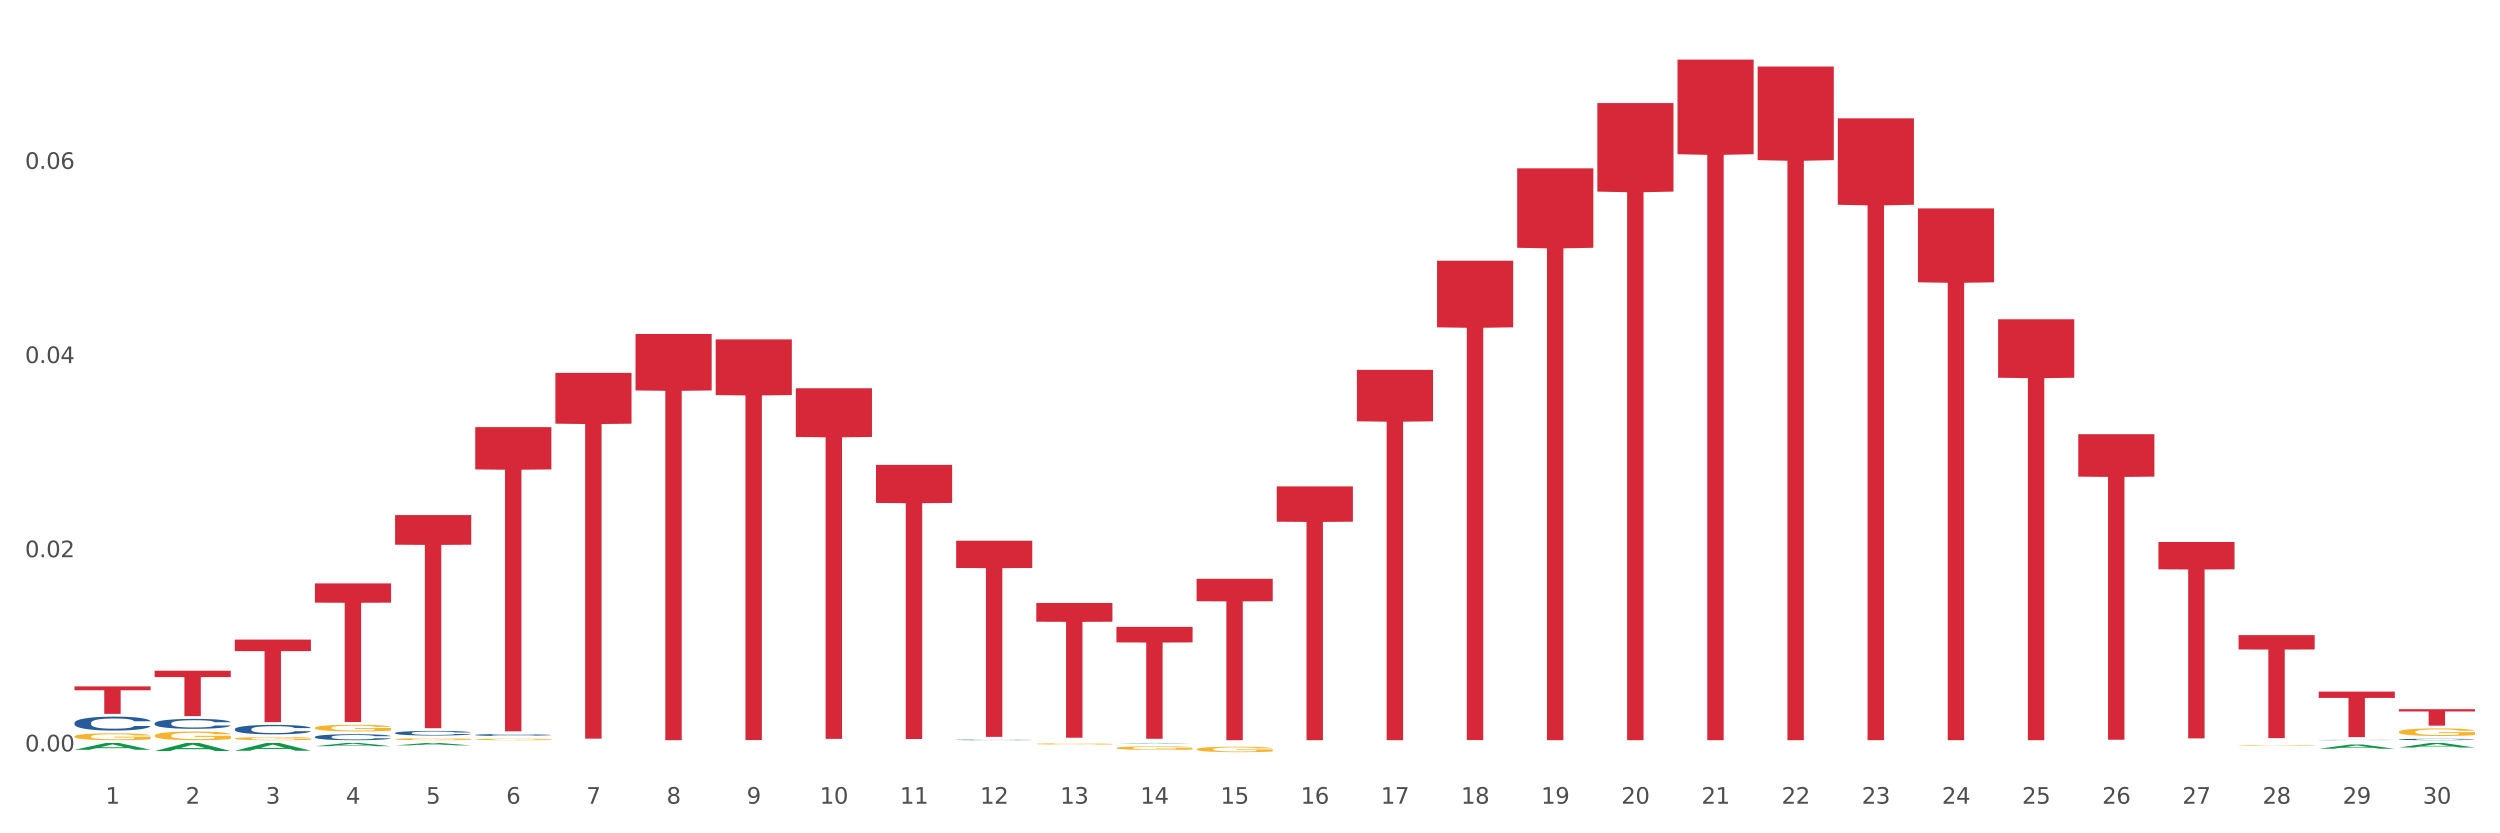 <?xml version="1.0" encoding="utf-8" standalone="no"?>
<!DOCTYPE svg PUBLIC "-//W3C//DTD SVG 1.1//EN"
  "http://www.w3.org/Graphics/SVG/1.1/DTD/svg11.dtd">
<svg xmlns:xlink="http://www.w3.org/1999/xlink" width="1080pt" height="360pt" viewBox="0 0 1080 360" xmlns="http://www.w3.org/2000/svg" version="1.1">
 <rect x="0" y="0" width="1080" height="360" fill="#333333" stroke="none"/>
 <defs>
  <style type="text/css">*{stroke-linejoin: round; stroke-linecap: butt}</style>
 </defs>
 <g id="figure_1">
  <g id="patch_1">
   <path d="M 0 360 
L 1080 360 
L 1080 0 
L 0 0 
z
" style="fill: #ffffff; stroke: #ffffff; stroke-linejoin: miter"/>
  </g>
  <g id="axes_1">
   <g id="matplotlib.axis_1">
    <g id="xtick_1">
     <g id="text_1">
      <!-- 1 -->
      <g style="fill: #4d4d4d" transform="translate(45.568 347.204) scale(0.096 -0.096)">
       <defs>
        <path id="DejaVuSans-31" d="M 794 531 
L 1825 531 
L 1825 4091 
L 703 3866 
L 703 4441 
L 1819 4666 
L 2450 4666 
L 2450 531 
L 3481 531 
L 3481 0 
L 794 0 
L 794 531 
z
" transform="scale(0.016)"/>
       </defs>
       <use xlink:href="#DejaVuSans-31"/>
      </g>
     </g>
    </g>
    <g id="xtick_2">
     <g id="text_2">
      <!-- 2 -->
      <g style="fill: #4d4d4d" transform="translate(80.193 347.204) scale(0.096 -0.096)">
       <defs>
        <path id="DejaVuSans-32" d="M 1228 531 
L 3431 531 
L 3431 0 
L 469 0 
L 469 531 
Q 828 903 1448 1529 
Q 2069 2156 2228 2338 
Q 2531 2678 2651 2914 
Q 2772 3150 2772 3378 
Q 2772 3750 2511 3984 
Q 2250 4219 1831 4219 
Q 1534 4219 1204 4116 
Q 875 4013 500 3803 
L 500 4441 
Q 881 4594 1212 4672 
Q 1544 4750 1819 4750 
Q 2544 4750 2975 4387 
Q 3406 4025 3406 3419 
Q 3406 3131 3298 2873 
Q 3191 2616 2906 2266 
Q 2828 2175 2409 1742 
Q 1991 1309 1228 531 
z
" transform="scale(0.016)"/>
       </defs>
       <use xlink:href="#DejaVuSans-32"/>
      </g>
     </g>
    </g>
    <g id="xtick_3">
     <g id="text_3">
      <!-- 3 -->
      <g style="fill: #4d4d4d" transform="translate(114.818 347.204) scale(0.096 -0.096)">
       <defs>
        <path id="DejaVuSans-33" d="M 2597 2516 
Q 3050 2419 3304 2112 
Q 3559 1806 3559 1356 
Q 3559 666 3084 287 
Q 2609 -91 1734 -91 
Q 1441 -91 1130 -33 
Q 819 25 488 141 
L 488 750 
Q 750 597 1062 519 
Q 1375 441 1716 441 
Q 2309 441 2620 675 
Q 2931 909 2931 1356 
Q 2931 1769 2642 2001 
Q 2353 2234 1838 2234 
L 1294 2234 
L 1294 2753 
L 1863 2753 
Q 2328 2753 2575 2939 
Q 2822 3125 2822 3475 
Q 2822 3834 2567 4026 
Q 2313 4219 1838 4219 
Q 1578 4219 1281 4162 
Q 984 4106 628 3988 
L 628 4550 
Q 988 4650 1302 4700 
Q 1616 4750 1894 4750 
Q 2613 4750 3031 4423 
Q 3450 4097 3450 3541 
Q 3450 3153 3228 2886 
Q 3006 2619 2597 2516 
z
" transform="scale(0.016)"/>
       </defs>
       <use xlink:href="#DejaVuSans-33"/>
      </g>
     </g>
    </g>
    <g id="xtick_4">
     <g id="text_4">
      <!-- 4 -->
      <g style="fill: #4d4d4d" transform="translate(149.444 347.204) scale(0.096 -0.096)">
       <defs>
        <path id="DejaVuSans-34" d="M 2419 4116 
L 825 1625 
L 2419 1625 
L 2419 4116 
z
M 2253 4666 
L 3047 4666 
L 3047 1625 
L 3713 1625 
L 3713 1100 
L 3047 1100 
L 3047 0 
L 2419 0 
L 2419 1100 
L 313 1100 
L 313 1709 
L 2253 4666 
z
" transform="scale(0.016)"/>
       </defs>
       <use xlink:href="#DejaVuSans-34"/>
      </g>
     </g>
    </g>
    <g id="xtick_5">
     <g id="text_5">
      <!-- 5 -->
      <g style="fill: #4d4d4d" transform="translate(184.069 347.204) scale(0.096 -0.096)">
       <defs>
        <path id="DejaVuSans-35" d="M 691 4666 
L 3169 4666 
L 3169 4134 
L 1269 4134 
L 1269 2991 
Q 1406 3038 1543 3061 
Q 1681 3084 1819 3084 
Q 2600 3084 3056 2656 
Q 3513 2228 3513 1497 
Q 3513 744 3044 326 
Q 2575 -91 1722 -91 
Q 1428 -91 1123 -41 
Q 819 9 494 109 
L 494 744 
Q 775 591 1075 516 
Q 1375 441 1709 441 
Q 2250 441 2565 725 
Q 2881 1009 2881 1497 
Q 2881 1984 2565 2268 
Q 2250 2553 1709 2553 
Q 1456 2553 1204 2497 
Q 953 2441 691 2322 
L 691 4666 
z
" transform="scale(0.016)"/>
       </defs>
       <use xlink:href="#DejaVuSans-35"/>
      </g>
     </g>
    </g>
    <g id="xtick_6">
     <g id="text_6">
      <!-- 6 -->
      <g style="fill: #4d4d4d" transform="translate(218.694 347.204) scale(0.096 -0.096)">
       <defs>
        <path id="DejaVuSans-36" d="M 2113 2584 
Q 1688 2584 1439 2293 
Q 1191 2003 1191 1497 
Q 1191 994 1439 701 
Q 1688 409 2113 409 
Q 2538 409 2786 701 
Q 3034 994 3034 1497 
Q 3034 2003 2786 2293 
Q 2538 2584 2113 2584 
z
M 3366 4563 
L 3366 3988 
Q 3128 4100 2886 4159 
Q 2644 4219 2406 4219 
Q 1781 4219 1451 3797 
Q 1122 3375 1075 2522 
Q 1259 2794 1537 2939 
Q 1816 3084 2150 3084 
Q 2853 3084 3261 2657 
Q 3669 2231 3669 1497 
Q 3669 778 3244 343 
Q 2819 -91 2113 -91 
Q 1303 -91 875 529 
Q 447 1150 447 2328 
Q 447 3434 972 4092 
Q 1497 4750 2381 4750 
Q 2619 4750 2861 4703 
Q 3103 4656 3366 4563 
z
" transform="scale(0.016)"/>
       </defs>
       <use xlink:href="#DejaVuSans-36"/>
      </g>
     </g>
    </g>
    <g id="xtick_7">
     <g id="text_7">
      <!-- 7 -->
      <g style="fill: #4d4d4d" transform="translate(253.319 347.204) scale(0.096 -0.096)">
       <defs>
        <path id="DejaVuSans-37" d="M 525 4666 
L 3525 4666 
L 3525 4397 
L 1831 0 
L 1172 0 
L 2766 4134 
L 525 4134 
L 525 4666 
z
" transform="scale(0.016)"/>
       </defs>
       <use xlink:href="#DejaVuSans-37"/>
      </g>
     </g>
    </g>
    <g id="xtick_8">
     <g id="text_8">
      <!-- 8 -->
      <g style="fill: #4d4d4d" transform="translate(287.944 347.204) scale(0.096 -0.096)">
       <defs>
        <path id="DejaVuSans-38" d="M 2034 2216 
Q 1584 2216 1326 1975 
Q 1069 1734 1069 1313 
Q 1069 891 1326 650 
Q 1584 409 2034 409 
Q 2484 409 2743 651 
Q 3003 894 3003 1313 
Q 3003 1734 2745 1975 
Q 2488 2216 2034 2216 
z
M 1403 2484 
Q 997 2584 770 2862 
Q 544 3141 544 3541 
Q 544 4100 942 4425 
Q 1341 4750 2034 4750 
Q 2731 4750 3128 4425 
Q 3525 4100 3525 3541 
Q 3525 3141 3298 2862 
Q 3072 2584 2669 2484 
Q 3125 2378 3379 2068 
Q 3634 1759 3634 1313 
Q 3634 634 3220 271 
Q 2806 -91 2034 -91 
Q 1263 -91 848 271 
Q 434 634 434 1313 
Q 434 1759 690 2068 
Q 947 2378 1403 2484 
z
M 1172 3481 
Q 1172 3119 1398 2916 
Q 1625 2713 2034 2713 
Q 2441 2713 2670 2916 
Q 2900 3119 2900 3481 
Q 2900 3844 2670 4047 
Q 2441 4250 2034 4250 
Q 1625 4250 1398 4047 
Q 1172 3844 1172 3481 
z
" transform="scale(0.016)"/>
       </defs>
       <use xlink:href="#DejaVuSans-38"/>
      </g>
     </g>
    </g>
    <g id="xtick_9">
     <g id="text_9">
      <!-- 9 -->
      <g style="fill: #4d4d4d" transform="translate(322.57 347.204) scale(0.096 -0.096)">
       <defs>
        <path id="DejaVuSans-39" d="M 703 97 
L 703 672 
Q 941 559 1184 500 
Q 1428 441 1663 441 
Q 2288 441 2617 861 
Q 2947 1281 2994 2138 
Q 2813 1869 2534 1725 
Q 2256 1581 1919 1581 
Q 1219 1581 811 2004 
Q 403 2428 403 3163 
Q 403 3881 828 4315 
Q 1253 4750 1959 4750 
Q 2769 4750 3195 4129 
Q 3622 3509 3622 2328 
Q 3622 1225 3098 567 
Q 2575 -91 1691 -91 
Q 1453 -91 1209 -44 
Q 966 3 703 97 
z
M 1959 2075 
Q 2384 2075 2632 2365 
Q 2881 2656 2881 3163 
Q 2881 3666 2632 3958 
Q 2384 4250 1959 4250 
Q 1534 4250 1286 3958 
Q 1038 3666 1038 3163 
Q 1038 2656 1286 2365 
Q 1534 2075 1959 2075 
z
" transform="scale(0.016)"/>
       </defs>
       <use xlink:href="#DejaVuSans-39"/>
      </g>
     </g>
    </g>
    <g id="xtick_10">
     <g id="text_10">
      <!-- 10 -->
      <g style="fill: #4d4d4d" transform="translate(354.141 347.204) scale(0.096 -0.096)">
       <defs>
        <path id="DejaVuSans-30" d="M 2034 4250 
Q 1547 4250 1301 3770 
Q 1056 3291 1056 2328 
Q 1056 1369 1301 889 
Q 1547 409 2034 409 
Q 2525 409 2770 889 
Q 3016 1369 3016 2328 
Q 3016 3291 2770 3770 
Q 2525 4250 2034 4250 
z
M 2034 4750 
Q 2819 4750 3233 4129 
Q 3647 3509 3647 2328 
Q 3647 1150 3233 529 
Q 2819 -91 2034 -91 
Q 1250 -91 836 529 
Q 422 1150 422 2328 
Q 422 3509 836 4129 
Q 1250 4750 2034 4750 
z
" transform="scale(0.016)"/>
       </defs>
       <use xlink:href="#DejaVuSans-31"/>
       <use xlink:href="#DejaVuSans-30" transform="translate(63.623 0)"/>
      </g>
     </g>
    </g>
    <g id="xtick_11">
     <g id="text_11">
      <!-- 11 -->
      <g style="fill: #4d4d4d" transform="translate(388.766 347.204) scale(0.096 -0.096)">
       <use xlink:href="#DejaVuSans-31"/>
       <use xlink:href="#DejaVuSans-31" transform="translate(63.623 0)"/>
      </g>
     </g>
    </g>
    <g id="xtick_12">
     <g id="text_12">
      <!-- 12 -->
      <g style="fill: #4d4d4d" transform="translate(423.391 347.204) scale(0.096 -0.096)">
       <use xlink:href="#DejaVuSans-31"/>
       <use xlink:href="#DejaVuSans-32" transform="translate(63.623 0)"/>
      </g>
     </g>
    </g>
    <g id="xtick_13">
     <g id="text_13">
      <!-- 13 -->
      <g style="fill: #4d4d4d" transform="translate(458.016 347.204) scale(0.096 -0.096)">
       <use xlink:href="#DejaVuSans-31"/>
       <use xlink:href="#DejaVuSans-33" transform="translate(63.623 0)"/>
      </g>
     </g>
    </g>
    <g id="xtick_14">
     <g id="text_14">
      <!-- 14 -->
      <g style="fill: #4d4d4d" transform="translate(492.642 347.204) scale(0.096 -0.096)">
       <use xlink:href="#DejaVuSans-31"/>
       <use xlink:href="#DejaVuSans-34" transform="translate(63.623 0)"/>
      </g>
     </g>
    </g>
    <g id="xtick_15">
     <g id="text_15">
      <!-- 15 -->
      <g style="fill: #4d4d4d" transform="translate(527.267 347.204) scale(0.096 -0.096)">
       <use xlink:href="#DejaVuSans-31"/>
       <use xlink:href="#DejaVuSans-35" transform="translate(63.623 0)"/>
      </g>
     </g>
    </g>
    <g id="xtick_16">
     <g id="text_16">
      <!-- 16 -->
      <g style="fill: #4d4d4d" transform="translate(561.892 347.204) scale(0.096 -0.096)">
       <use xlink:href="#DejaVuSans-31"/>
       <use xlink:href="#DejaVuSans-36" transform="translate(63.623 0)"/>
      </g>
     </g>
    </g>
    <g id="xtick_17">
     <g id="text_17">
      <!-- 17 -->
      <g style="fill: #4d4d4d" transform="translate(596.517 347.204) scale(0.096 -0.096)">
       <use xlink:href="#DejaVuSans-31"/>
       <use xlink:href="#DejaVuSans-37" transform="translate(63.623 0)"/>
      </g>
     </g>
    </g>
    <g id="xtick_18">
     <g id="text_18">
      <!-- 18 -->
      <g style="fill: #4d4d4d" transform="translate(631.143 347.204) scale(0.096 -0.096)">
       <use xlink:href="#DejaVuSans-31"/>
       <use xlink:href="#DejaVuSans-38" transform="translate(63.623 0)"/>
      </g>
     </g>
    </g>
    <g id="xtick_19">
     <g id="text_19">
      <!-- 19 -->
      <g style="fill: #4d4d4d" transform="translate(665.768 347.204) scale(0.096 -0.096)">
       <use xlink:href="#DejaVuSans-31"/>
       <use xlink:href="#DejaVuSans-39" transform="translate(63.623 0)"/>
      </g>
     </g>
    </g>
    <g id="xtick_20">
     <g id="text_20">
      <!-- 20 -->
      <g style="fill: #4d4d4d" transform="translate(700.393 347.204) scale(0.096 -0.096)">
       <use xlink:href="#DejaVuSans-32"/>
       <use xlink:href="#DejaVuSans-30" transform="translate(63.623 0)"/>
      </g>
     </g>
    </g>
    <g id="xtick_21">
     <g id="text_21">
      <!-- 21 -->
      <g style="fill: #4d4d4d" transform="translate(735.018 347.204) scale(0.096 -0.096)">
       <use xlink:href="#DejaVuSans-32"/>
       <use xlink:href="#DejaVuSans-31" transform="translate(63.623 0)"/>
      </g>
     </g>
    </g>
    <g id="xtick_22">
     <g id="text_22">
      <!-- 22 -->
      <g style="fill: #4d4d4d" transform="translate(769.643 347.204) scale(0.096 -0.096)">
       <use xlink:href="#DejaVuSans-32"/>
       <use xlink:href="#DejaVuSans-32" transform="translate(63.623 0)"/>
      </g>
     </g>
    </g>
    <g id="xtick_23">
     <g id="text_23">
      <!-- 23 -->
      <g style="fill: #4d4d4d" transform="translate(804.269 347.204) scale(0.096 -0.096)">
       <use xlink:href="#DejaVuSans-32"/>
       <use xlink:href="#DejaVuSans-33" transform="translate(63.623 0)"/>
      </g>
     </g>
    </g>
    <g id="xtick_24">
     <g id="text_24">
      <!-- 24 -->
      <g style="fill: #4d4d4d" transform="translate(838.894 347.204) scale(0.096 -0.096)">
       <use xlink:href="#DejaVuSans-32"/>
       <use xlink:href="#DejaVuSans-34" transform="translate(63.623 0)"/>
      </g>
     </g>
    </g>
    <g id="xtick_25">
     <g id="text_25">
      <!-- 25 -->
      <g style="fill: #4d4d4d" transform="translate(873.519 347.204) scale(0.096 -0.096)">
       <use xlink:href="#DejaVuSans-32"/>
       <use xlink:href="#DejaVuSans-35" transform="translate(63.623 0)"/>
      </g>
     </g>
    </g>
    <g id="xtick_26">
     <g id="text_26">
      <!-- 26 -->
      <g style="fill: #4d4d4d" transform="translate(908.144 347.204) scale(0.096 -0.096)">
       <use xlink:href="#DejaVuSans-32"/>
       <use xlink:href="#DejaVuSans-36" transform="translate(63.623 0)"/>
      </g>
     </g>
    </g>
    <g id="xtick_27">
     <g id="text_27">
      <!-- 27 -->
      <g style="fill: #4d4d4d" transform="translate(942.769 347.204) scale(0.096 -0.096)">
       <use xlink:href="#DejaVuSans-32"/>
       <use xlink:href="#DejaVuSans-37" transform="translate(63.623 0)"/>
      </g>
     </g>
    </g>
    <g id="xtick_28">
     <g id="text_28">
      <!-- 28 -->
      <g style="fill: #4d4d4d" transform="translate(977.395 347.204) scale(0.096 -0.096)">
       <use xlink:href="#DejaVuSans-32"/>
       <use xlink:href="#DejaVuSans-38" transform="translate(63.623 0)"/>
      </g>
     </g>
    </g>
    <g id="xtick_29">
     <g id="text_29">
      <!-- 29 -->
      <g style="fill: #4d4d4d" transform="translate(1012.02 347.204) scale(0.096 -0.096)">
       <use xlink:href="#DejaVuSans-32"/>
       <use xlink:href="#DejaVuSans-39" transform="translate(63.623 0)"/>
      </g>
     </g>
    </g>
    <g id="xtick_30">
     <g id="text_30">
      <!-- 30 -->
      <g style="fill: #4d4d4d" transform="translate(1046.645 347.204) scale(0.096 -0.096)">
       <use xlink:href="#DejaVuSans-33"/>
       <use xlink:href="#DejaVuSans-30" transform="translate(63.623 0)"/>
      </g>
     </g>
    </g>
    <g id="xtick_31"/>
    <g id="xtick_32"/>
    <g id="xtick_33"/>
    <g id="xtick_34"/>
    <g id="xtick_35"/>
    <g id="xtick_36"/>
    <g id="xtick_37"/>
    <g id="xtick_38"/>
    <g id="xtick_39"/>
    <g id="xtick_40"/>
    <g id="xtick_41"/>
    <g id="xtick_42"/>
    <g id="xtick_43"/>
    <g id="xtick_44"/>
    <g id="xtick_45"/>
    <g id="xtick_46"/>
    <g id="xtick_47"/>
    <g id="xtick_48"/>
    <g id="xtick_49"/>
    <g id="xtick_50"/>
    <g id="xtick_51"/>
    <g id="xtick_52"/>
    <g id="xtick_53"/>
    <g id="xtick_54"/>
    <g id="xtick_55"/>
    <g id="xtick_56"/>
    <g id="xtick_57"/>
    <g id="xtick_58"/>
    <g id="xtick_59"/>
   </g>
   <g id="matplotlib.axis_2">
    <g id="ytick_1">
     <g id="text_31">
      <!-- 0.00 -->
      <g style="fill: #4d4d4d" transform="translate(10.8 324.605) scale(0.096 -0.096)">
       <defs>
        <path id="DejaVuSans-2e" d="M 684 794 
L 1344 794 
L 1344 0 
L 684 0 
L 684 794 
z
" transform="scale(0.016)"/>
       </defs>
       <use xlink:href="#DejaVuSans-30"/>
       <use xlink:href="#DejaVuSans-2e" transform="translate(63.623 0)"/>
       <use xlink:href="#DejaVuSans-30" transform="translate(95.41 0)"/>
       <use xlink:href="#DejaVuSans-30" transform="translate(159.033 0)"/>
      </g>
     </g>
    </g>
    <g id="ytick_2">
     <g id="text_32">
      <!-- 0.02 -->
      <g style="fill: #4d4d4d" transform="translate(10.8 240.723) scale(0.096 -0.096)">
       <use xlink:href="#DejaVuSans-30"/>
       <use xlink:href="#DejaVuSans-2e" transform="translate(63.623 0)"/>
       <use xlink:href="#DejaVuSans-30" transform="translate(95.41 0)"/>
       <use xlink:href="#DejaVuSans-32" transform="translate(159.033 0)"/>
      </g>
     </g>
    </g>
    <g id="ytick_3">
     <g id="text_33">
      <!-- 0.04 -->
      <g style="fill: #4d4d4d" transform="translate(10.8 156.841) scale(0.096 -0.096)">
       <use xlink:href="#DejaVuSans-30"/>
       <use xlink:href="#DejaVuSans-2e" transform="translate(63.623 0)"/>
       <use xlink:href="#DejaVuSans-30" transform="translate(95.41 0)"/>
       <use xlink:href="#DejaVuSans-34" transform="translate(159.033 0)"/>
      </g>
     </g>
    </g>
    <g id="ytick_4">
     <g id="text_34">
      <!-- 0.06 -->
      <g style="fill: #4d4d4d" transform="translate(10.8 72.959) scale(0.096 -0.096)">
       <use xlink:href="#DejaVuSans-30"/>
       <use xlink:href="#DejaVuSans-2e" transform="translate(63.623 0)"/>
       <use xlink:href="#DejaVuSans-30" transform="translate(95.41 0)"/>
       <use xlink:href="#DejaVuSans-36" transform="translate(159.033 0)"/>
      </g>
     </g>
    </g>
    <g id="ytick_5"/>
    <g id="ytick_6"/>
    <g id="ytick_7"/>
    <g id="ytick_8"/>
   </g>
   <g id="PolyCollection_1">
    <path d="M 32.175 323.898 
L 32.209 323.896 
L 45.773 320.961 
L 51.403 320.958 
L 65.069 323.904 
L 58.558 323.904 
L 55.608 323.218 
L 41.602 323.218 
L 41.501 323.229 
L 38.652 323.904 
L 32.175 323.904 
L 32.175 323.898 
L 43.366 322.809 
L 53.844 322.806 
L 48.656 321.586 
L 48.588 321.581 
L 48.52 321.589 
L 43.332 322.806 
L 43.366 322.809 
L 32.175 323.898 
z
" clip-path="url(#pbc45faf754)" style="fill: #109648"/>
    <path d="M 620.804 112.631 
L 653.697 112.631 
L 653.697 141.408 
L 640.758 141.602 
L 640.758 319.707 
L 633.665 319.707 
L 633.665 141.602 
L 620.804 141.408 
L 620.804 112.825 
L 620.804 112.631 
z
" clip-path="url(#pbc45faf754)" style="fill: #d62839"/>
    <path d="M 655.429 72.719 
L 688.323 72.719 
L 688.323 107.05 
L 675.383 107.282 
L 675.383 319.76 
L 668.29 319.76 
L 668.29 107.282 
L 655.429 107.05 
L 655.429 72.951 
L 655.429 72.719 
z
" clip-path="url(#pbc45faf754)" style="fill: #d62839"/>
    <path d="M 690.054 44.521 
L 722.948 44.521 
L 722.948 82.772 
L 710.009 83.031 
L 710.009 319.777 
L 702.915 319.777 
L 702.915 83.031 
L 690.054 82.772 
L 690.054 44.779 
L 690.054 44.521 
z
" clip-path="url(#pbc45faf754)" style="fill: #d62839"/>
    <path d="M 724.679 25.759 
L 757.573 25.759 
L 757.573 66.618 
L 744.634 66.894 
L 744.634 319.777 
L 737.541 319.777 
L 737.541 66.894 
L 724.679 66.618 
L 724.679 26.036 
L 724.679 25.759 
z
" clip-path="url(#pbc45faf754)" style="fill: #d62839"/>
    <path d="M 759.304 28.729 
L 792.198 28.729 
L 792.198 69.175 
L 779.259 69.448 
L 779.259 319.777 
L 772.166 319.777 
L 772.166 69.448 
L 759.304 69.175 
L 759.304 29.002 
L 759.304 28.729 
z
" clip-path="url(#pbc45faf754)" style="fill: #d62839"/>
    <path d="M 793.93 51.133 
L 826.824 51.133 
L 826.824 88.466 
L 813.884 88.718 
L 813.884 319.777 
L 806.791 319.777 
L 806.791 88.718 
L 793.93 88.466 
L 793.93 51.385 
L 793.93 51.133 
z
" clip-path="url(#pbc45faf754)" style="fill: #d62839"/>
    <path d="M 828.555 90.022 
L 861.449 90.022 
L 861.449 121.951 
L 848.509 122.167 
L 848.509 319.777 
L 841.416 319.777 
L 841.416 122.167 
L 828.555 121.951 
L 828.555 90.238 
L 828.555 90.022 
z
" clip-path="url(#pbc45faf754)" style="fill: #d62839"/>
    <path d="M 863.18 137.917 
L 896.074 137.917 
L 896.074 163.19 
L 883.135 163.36 
L 883.135 319.777 
L 876.041 319.777 
L 876.041 163.36 
L 863.18 163.19 
L 863.18 138.088 
L 863.18 137.917 
z
" clip-path="url(#pbc45faf754)" style="fill: #d62839"/>
    <path d="M 897.805 187.563 
L 930.699 187.563 
L 930.699 205.907 
L 917.76 206.031 
L 917.76 319.563 
L 910.667 319.563 
L 910.667 206.031 
L 897.805 205.907 
L 897.805 187.687 
L 897.805 187.563 
z
" clip-path="url(#pbc45faf754)" style="fill: #d62839"/>
    <path d="M 932.43 234.155 
L 965.324 234.155 
L 965.324 245.944 
L 952.385 246.024 
L 952.385 318.987 
L 945.292 318.987 
L 945.292 246.024 
L 932.43 245.944 
L 932.43 234.235 
L 932.43 234.155 
z
" clip-path="url(#pbc45faf754)" style="fill: #d62839"/>
    <path d="M 967.056 274.379 
L 999.95 274.379 
L 999.95 280.563 
L 987.01 280.604 
L 987.01 318.875 
L 979.917 318.875 
L 979.917 280.604 
L 967.056 280.563 
L 967.056 274.421 
L 967.056 274.379 
z
" clip-path="url(#pbc45faf754)" style="fill: #d62839"/>
    <path d="M 1001.681 298.771 
L 1034.575 298.771 
L 1034.575 301.504 
L 1021.635 301.523 
L 1021.635 318.442 
L 1014.542 318.442 
L 1014.542 301.523 
L 1001.681 301.504 
L 1001.681 298.789 
L 1001.681 298.771 
z
" clip-path="url(#pbc45faf754)" style="fill: #d62839"/>
    <path d="M 1036.306 306.365 
L 1069.2 306.365 
L 1069.2 307.353 
L 1056.261 307.359 
L 1056.261 313.475 
L 1049.167 313.475 
L 1049.167 307.359 
L 1036.306 307.353 
L 1036.306 306.371 
L 1036.306 306.365 
z
" clip-path="url(#pbc45faf754)" style="fill: #d62839"/>
    <path d="M 66.8 317.762 
L 66.839 317.759 
L 66.839 317.636 
L 66.917 317.53 
L 67.305 317.273 
L 67.888 317.061 
L 68.315 316.948 
L 68.742 316.856 
L 69.247 316.763 
L 69.868 316.668 
L 70.994 316.527 
L 71.694 316.456 
L 72.548 316.38 
L 74.101 316.271 
L 75.228 316.209 
L 76.393 316.158 
L 78.296 316.096 
L 79.538 316.069 
L 80.859 316.049 
L 82.451 316.035 
L 83.655 316.031 
L 86.296 316.042 
L 88.548 316.072 
L 89.636 316.096 
L 91.034 316.137 
L 91.772 316.165 
L 92.976 316.22 
L 94.218 316.291 
L 95.073 316.353 
L 96.354 316.469 
L 97.325 316.586 
L 98.218 316.729 
L 98.684 316.828 
L 99.034 316.921 
L 99.345 317.027 
L 99.655 317.195 
L 92.665 317.195 
L 92.393 317.075 
L 91.966 316.962 
L 91.344 316.852 
L 90.801 316.784 
L 89.869 316.698 
L 89.014 316.644 
L 88.121 316.603 
L 87.034 316.568 
L 86.179 316.551 
L 84.975 316.538 
L 82.606 316.541 
L 81.014 316.568 
L 79.927 316.603 
L 79.228 316.633 
L 78.606 316.668 
L 77.907 316.716 
L 77.092 316.787 
L 76.509 316.852 
L 75.927 316.935 
L 75.461 317.017 
L 75.033 317.112 
L 74.684 317.215 
L 74.412 317.321 
L 74.179 317.451 
L 73.985 317.667 
L 73.985 318.135 
L 74.063 318.241 
L 74.257 318.382 
L 74.49 318.488 
L 74.878 318.614 
L 75.228 318.7 
L 75.888 318.823 
L 76.626 318.926 
L 77.208 318.991 
L 77.791 319.045 
L 78.8 319.121 
L 79.927 319.182 
L 80.898 319.22 
L 82.218 319.254 
L 83.111 319.268 
L 83.888 319.274 
L 85.791 319.274 
L 87.15 319.264 
L 88.665 319.24 
L 89.83 319.209 
L 90.801 319.172 
L 91.888 319.11 
L 92.587 319.052 
L 92.587 318.337 
L 84.043 318.334 
L 84.043 317.858 
L 99.694 317.858 
L 99.694 319.254 
L 99.034 319.326 
L 98.296 319.391 
L 97.519 319.449 
L 96.354 319.521 
L 94.956 319.589 
L 93.713 319.637 
L 92.393 319.678 
L 90.84 319.716 
L 88.82 319.75 
L 87.577 319.764 
L 86.024 319.774 
L 84.199 319.777 
L 82.606 319.77 
L 81.053 319.753 
L 79.422 319.723 
L 77.83 319.678 
L 76.626 319.634 
L 75.422 319.579 
L 74.14 319.507 
L 73.13 319.439 
L 72.354 319.377 
L 71.499 319.298 
L 70.567 319.196 
L 69.868 319.103 
L 69.247 319.008 
L 68.587 318.884 
L 68.121 318.778 
L 67.655 318.645 
L 67.383 318.546 
L 67.072 318.392 
L 66.839 318.176 
L 66.8 317.762 
z
" clip-path="url(#pbc45faf754)" style="fill: #f7b32b"/>
    <path d="M 1036.306 319.429 
L 1036.345 319.428 
L 1036.345 319.412 
L 1036.462 319.39 
L 1036.889 319.35 
L 1037.434 319.319 
L 1038.367 319.283 
L 1038.872 319.268 
L 1039.533 319.252 
L 1040.894 319.225 
L 1042.449 319.201 
L 1043.538 319.189 
L 1044.355 319.181 
L 1046.182 319.166 
L 1047.232 319.16 
L 1048.321 319.155 
L 1049.254 319.151 
L 1050.809 319.147 
L 1052.053 319.145 
L 1053.492 319.145 
L 1054.697 319.145 
L 1056.291 319.148 
L 1058.624 319.155 
L 1059.518 319.159 
L 1060.724 319.166 
L 1061.968 319.175 
L 1062.979 319.184 
L 1064.145 319.197 
L 1065.351 319.215 
L 1066.517 319.237 
L 1067.334 319.257 
L 1067.995 319.278 
L 1068.578 319.304 
L 1069.006 319.333 
L 1069.2 319.356 
L 1062.085 319.356 
L 1061.89 319.335 
L 1061.501 319.312 
L 1061.113 319.296 
L 1060.685 319.283 
L 1060.024 319.269 
L 1059.441 319.26 
L 1058.469 319.249 
L 1057.574 319.242 
L 1056.836 319.238 
L 1055.941 319.234 
L 1054.036 319.231 
L 1052.675 319.231 
L 1051.82 319.232 
L 1050.77 319.235 
L 1049.876 319.239 
L 1048.826 319.246 
L 1048.009 319.253 
L 1047.193 319.263 
L 1046.726 319.27 
L 1046.026 319.283 
L 1045.56 319.293 
L 1044.938 319.311 
L 1044.588 319.324 
L 1043.966 319.357 
L 1043.694 319.381 
L 1043.577 319.398 
L 1043.499 319.416 
L 1043.499 319.506 
L 1043.732 319.547 
L 1043.927 319.564 
L 1044.238 319.584 
L 1044.821 319.609 
L 1045.677 319.634 
L 1046.571 319.652 
L 1047.31 319.663 
L 1048.009 319.671 
L 1048.709 319.677 
L 1049.565 319.683 
L 1050.265 319.687 
L 1051.314 319.69 
L 1052.559 319.692 
L 1053.531 319.692 
L 1055.514 319.689 
L 1056.408 319.686 
L 1057.263 319.682 
L 1058.196 319.676 
L 1058.935 319.669 
L 1059.363 319.664 
L 1060.063 319.653 
L 1060.607 319.641 
L 1061.074 319.628 
L 1061.385 319.616 
L 1061.735 319.599 
L 1062.007 319.579 
L 1062.085 319.569 
L 1069.2 319.569 
L 1069.044 319.59 
L 1068.772 319.61 
L 1068.228 319.637 
L 1067.8 319.653 
L 1067.139 319.672 
L 1066.439 319.688 
L 1065.467 319.706 
L 1064.573 319.719 
L 1063.64 319.731 
L 1062.629 319.741 
L 1060.802 319.755 
L 1060.141 319.759 
L 1058.741 319.766 
L 1057.652 319.77 
L 1056.058 319.774 
L 1054.425 319.777 
L 1052.714 319.777 
L 1051.198 319.776 
L 1049.526 319.773 
L 1048.476 319.769 
L 1047.31 319.764 
L 1045.949 319.756 
L 1044.666 319.746 
L 1043.46 319.735 
L 1042.333 319.721 
L 1041.283 319.706 
L 1039.922 319.681 
L 1038.911 319.657 
L 1038.172 319.635 
L 1037.667 319.616 
L 1037.161 319.591 
L 1036.889 319.575 
L 1036.462 319.534 
L 1036.306 319.497 
L 1036.306 319.429 
z
" clip-path="url(#pbc45faf754)" style="fill: #255c99"/>
    <path d="M 1001.681 319.692 
L 1001.72 319.692 
L 1001.72 319.688 
L 1001.836 319.683 
L 1002.264 319.673 
L 1002.808 319.665 
L 1003.742 319.656 
L 1004.247 319.653 
L 1004.908 319.649 
L 1006.269 319.642 
L 1007.824 319.636 
L 1008.913 319.633 
L 1009.729 319.631 
L 1011.557 319.628 
L 1012.607 319.626 
L 1013.695 319.625 
L 1014.628 319.624 
L 1016.184 319.623 
L 1017.428 319.623 
L 1018.867 319.623 
L 1020.072 319.623 
L 1021.666 319.623 
L 1023.999 319.625 
L 1024.893 319.626 
L 1026.099 319.628 
L 1027.343 319.63 
L 1028.354 319.632 
L 1029.52 319.635 
L 1030.726 319.64 
L 1031.892 319.645 
L 1032.708 319.65 
L 1033.369 319.655 
L 1033.953 319.662 
L 1034.38 319.668 
L 1034.575 319.674 
L 1027.459 319.674 
L 1027.265 319.669 
L 1026.876 319.663 
L 1026.487 319.66 
L 1026.06 319.656 
L 1025.399 319.653 
L 1024.815 319.651 
L 1023.843 319.648 
L 1022.949 319.646 
L 1022.21 319.645 
L 1021.316 319.644 
L 1019.411 319.644 
L 1018.05 319.644 
L 1017.195 319.644 
L 1016.145 319.645 
L 1015.251 319.646 
L 1014.201 319.647 
L 1013.384 319.649 
L 1012.568 319.652 
L 1012.101 319.653 
L 1011.401 319.656 
L 1010.935 319.659 
L 1010.313 319.663 
L 1009.963 319.666 
L 1009.341 319.674 
L 1009.068 319.68 
L 1008.952 319.684 
L 1008.874 319.689 
L 1008.874 319.711 
L 1009.107 319.721 
L 1009.302 319.725 
L 1009.613 319.73 
L 1010.196 319.736 
L 1011.051 319.742 
L 1011.946 319.747 
L 1012.684 319.749 
L 1013.384 319.751 
L 1014.084 319.753 
L 1014.94 319.754 
L 1015.639 319.755 
L 1016.689 319.756 
L 1017.933 319.756 
L 1018.905 319.756 
L 1020.888 319.756 
L 1021.783 319.755 
L 1022.638 319.754 
L 1023.571 319.752 
L 1024.31 319.751 
L 1024.738 319.749 
L 1025.438 319.747 
L 1025.982 319.744 
L 1026.449 319.741 
L 1026.76 319.738 
L 1027.109 319.734 
L 1027.382 319.729 
L 1027.459 319.726 
L 1034.575 319.726 
L 1034.419 319.731 
L 1034.147 319.736 
L 1033.603 319.743 
L 1033.175 319.747 
L 1032.514 319.751 
L 1031.814 319.755 
L 1030.842 319.76 
L 1029.948 319.763 
L 1029.015 319.766 
L 1028.004 319.768 
L 1026.176 319.772 
L 1025.515 319.773 
L 1024.116 319.775 
L 1023.027 319.776 
L 1021.433 319.777 
L 1019.8 319.777 
L 1018.089 319.777 
L 1016.573 319.777 
L 1014.901 319.776 
L 1013.851 319.775 
L 1012.684 319.774 
L 1011.324 319.772 
L 1010.04 319.77 
L 1008.835 319.767 
L 1007.708 319.764 
L 1006.658 319.76 
L 1005.297 319.754 
L 1004.286 319.748 
L 1003.547 319.742 
L 1003.042 319.738 
L 1002.536 319.732 
L 1002.264 319.728 
L 1001.836 319.718 
L 1001.681 319.709 
L 1001.681 319.692 
z
" clip-path="url(#pbc45faf754)" style="fill: #255c99"/>
    <path d="M 413.052 319.625 
L 413.091 319.625 
L 413.091 319.618 
L 413.208 319.608 
L 413.636 319.59 
L 414.18 319.577 
L 415.113 319.561 
L 415.618 319.555 
L 416.279 319.547 
L 417.64 319.535 
L 419.196 319.525 
L 420.284 319.52 
L 421.101 319.516 
L 422.928 319.51 
L 423.978 319.507 
L 425.067 319.505 
L 426 319.503 
L 427.555 319.502 
L 428.799 319.501 
L 430.238 319.501 
L 431.443 319.501 
L 433.038 319.502 
L 435.37 319.505 
L 436.265 319.507 
L 437.47 319.51 
L 438.714 319.514 
L 439.725 319.518 
L 440.892 319.524 
L 442.097 319.531 
L 443.263 319.541 
L 444.08 319.55 
L 444.741 319.559 
L 445.324 319.57 
L 445.752 319.583 
L 445.946 319.593 
L 438.831 319.593 
L 438.636 319.584 
L 438.248 319.574 
L 437.859 319.567 
L 437.431 319.561 
L 436.77 319.555 
L 436.187 319.551 
L 435.215 319.546 
L 434.321 319.543 
L 433.582 319.541 
L 432.688 319.54 
L 430.782 319.538 
L 429.422 319.538 
L 428.566 319.539 
L 427.516 319.54 
L 426.622 319.542 
L 425.572 319.545 
L 424.756 319.548 
L 423.939 319.552 
L 423.473 319.555 
L 422.773 319.561 
L 422.306 319.566 
L 421.684 319.573 
L 421.334 319.579 
L 420.712 319.593 
L 420.44 319.604 
L 420.323 319.611 
L 420.245 319.619 
L 420.245 319.659 
L 420.479 319.677 
L 420.673 319.684 
L 420.984 319.693 
L 421.567 319.704 
L 422.423 319.715 
L 423.317 319.722 
L 424.056 319.727 
L 424.756 319.731 
L 425.456 319.734 
L 426.311 319.736 
L 427.011 319.738 
L 428.061 319.739 
L 429.305 319.74 
L 430.277 319.74 
L 432.26 319.739 
L 433.154 319.737 
L 434.01 319.736 
L 434.943 319.733 
L 435.681 319.73 
L 436.109 319.728 
L 436.809 319.723 
L 437.353 319.718 
L 437.82 319.712 
L 438.131 319.707 
L 438.481 319.699 
L 438.753 319.691 
L 438.831 319.686 
L 445.946 319.686 
L 445.791 319.695 
L 445.519 319.704 
L 444.974 319.716 
L 444.547 319.723 
L 443.886 319.731 
L 443.186 319.738 
L 442.214 319.746 
L 441.319 319.752 
L 440.386 319.757 
L 439.375 319.761 
L 437.548 319.768 
L 436.887 319.77 
L 435.487 319.773 
L 434.398 319.774 
L 432.804 319.776 
L 431.171 319.777 
L 429.46 319.777 
L 427.944 319.777 
L 426.272 319.775 
L 425.222 319.774 
L 424.056 319.772 
L 422.695 319.768 
L 421.412 319.764 
L 420.207 319.759 
L 419.079 319.753 
L 418.029 319.746 
L 416.668 319.735 
L 415.657 319.725 
L 414.919 319.715 
L 414.413 319.707 
L 413.908 319.696 
L 413.636 319.689 
L 413.208 319.671 
L 413.052 319.655 
L 413.052 319.625 
z
" clip-path="url(#pbc45faf754)" style="fill: #255c99"/>
    <path d="M 205.301 317.484 
L 205.34 317.484 
L 205.34 317.462 
L 205.457 317.433 
L 205.884 317.379 
L 206.429 317.338 
L 207.362 317.29 
L 207.867 317.27 
L 208.528 317.248 
L 209.889 317.211 
L 211.444 317.18 
L 212.533 317.164 
L 213.35 317.153 
L 215.177 317.133 
L 216.227 317.125 
L 217.315 317.118 
L 218.249 317.113 
L 219.804 317.108 
L 221.048 317.106 
L 222.487 317.105 
L 223.692 317.106 
L 225.286 317.109 
L 227.619 317.118 
L 228.513 317.123 
L 229.719 317.133 
L 230.963 317.145 
L 231.974 317.157 
L 233.14 317.175 
L 234.346 317.198 
L 235.512 317.228 
L 236.329 317.255 
L 236.99 317.283 
L 237.573 317.318 
L 238.001 317.356 
L 238.195 317.387 
L 231.08 317.387 
L 230.885 317.359 
L 230.496 317.328 
L 230.108 317.307 
L 229.68 317.29 
L 229.019 317.271 
L 228.436 317.258 
L 227.464 317.244 
L 226.569 317.234 
L 225.831 317.229 
L 224.936 317.224 
L 223.031 317.22 
L 221.67 317.22 
L 220.815 317.221 
L 219.765 317.225 
L 218.871 317.231 
L 217.821 317.24 
L 217.004 317.25 
L 216.188 317.263 
L 215.721 317.272 
L 215.021 317.289 
L 214.555 317.303 
L 213.933 317.327 
L 213.583 317.344 
L 212.961 317.388 
L 212.689 317.42 
L 212.572 317.443 
L 212.494 317.467 
L 212.494 317.588 
L 212.727 317.642 
L 212.922 317.665 
L 213.233 317.691 
L 213.816 317.725 
L 214.672 317.758 
L 215.566 317.782 
L 216.305 317.797 
L 217.004 317.808 
L 217.704 317.816 
L 218.56 317.824 
L 219.26 317.828 
L 220.309 317.833 
L 221.554 317.835 
L 222.526 317.835 
L 224.509 317.831 
L 225.403 317.828 
L 226.258 317.822 
L 227.191 317.814 
L 227.93 317.804 
L 228.358 317.797 
L 229.058 317.783 
L 229.602 317.767 
L 230.069 317.75 
L 230.38 317.734 
L 230.73 317.711 
L 231.002 317.685 
L 231.08 317.671 
L 238.195 317.671 
L 238.039 317.699 
L 237.767 317.726 
L 237.223 317.762 
L 236.795 317.783 
L 236.134 317.808 
L 235.434 317.83 
L 234.462 317.854 
L 233.568 317.872 
L 232.635 317.887 
L 231.624 317.901 
L 229.797 317.92 
L 229.136 317.926 
L 227.736 317.935 
L 226.647 317.94 
L 225.053 317.946 
L 223.42 317.949 
L 221.709 317.949 
L 220.193 317.948 
L 218.521 317.943 
L 217.471 317.939 
L 216.305 317.932 
L 214.944 317.921 
L 213.661 317.908 
L 212.455 317.892 
L 211.328 317.875 
L 210.278 317.855 
L 208.917 317.821 
L 207.906 317.789 
L 207.167 317.759 
L 206.662 317.733 
L 206.156 317.701 
L 205.884 317.679 
L 205.457 317.625 
L 205.301 317.575 
L 205.301 317.484 
z
" clip-path="url(#pbc45faf754)" style="fill: #255c99"/>
    <path d="M 170.676 316.651 
L 170.715 316.649 
L 170.715 316.598 
L 170.831 316.529 
L 171.259 316.401 
L 171.803 316.305 
L 172.737 316.191 
L 173.242 316.144 
L 173.903 316.091 
L 175.264 316.005 
L 176.819 315.932 
L 177.908 315.892 
L 178.724 315.867 
L 180.552 315.821 
L 181.602 315.801 
L 182.69 315.785 
L 183.623 315.774 
L 185.179 315.761 
L 186.423 315.755 
L 187.862 315.754 
L 189.067 315.755 
L 190.661 315.763 
L 192.994 315.785 
L 193.888 315.797 
L 195.094 315.819 
L 196.338 315.848 
L 197.349 315.878 
L 198.515 315.92 
L 199.72 315.974 
L 200.887 316.044 
L 201.703 316.108 
L 202.364 316.175 
L 202.948 316.257 
L 203.375 316.346 
L 203.57 316.421 
L 196.454 316.421 
L 196.26 316.354 
L 195.871 316.281 
L 195.482 316.232 
L 195.055 316.191 
L 194.394 316.146 
L 193.81 316.117 
L 192.838 316.082 
L 191.944 316.06 
L 191.205 316.047 
L 190.311 316.036 
L 188.406 316.025 
L 187.045 316.025 
L 186.19 316.029 
L 185.14 316.038 
L 184.246 316.051 
L 183.196 316.073 
L 182.379 316.097 
L 181.563 316.128 
L 181.096 316.149 
L 180.396 316.19 
L 179.93 316.222 
L 179.308 316.279 
L 178.958 316.319 
L 178.336 316.423 
L 178.063 316.5 
L 177.947 316.553 
L 177.869 316.611 
L 177.869 316.896 
L 178.102 317.023 
L 178.297 317.078 
L 178.608 317.14 
L 179.191 317.22 
L 180.046 317.299 
L 180.941 317.355 
L 181.679 317.39 
L 182.379 317.416 
L 183.079 317.436 
L 183.935 317.454 
L 184.634 317.465 
L 185.684 317.476 
L 186.928 317.481 
L 187.9 317.481 
L 189.883 317.472 
L 190.778 317.463 
L 191.633 317.45 
L 192.566 317.43 
L 193.305 317.408 
L 193.733 317.392 
L 194.433 317.357 
L 194.977 317.321 
L 195.444 317.279 
L 195.755 317.242 
L 196.104 317.188 
L 196.377 317.125 
L 196.454 317.093 
L 203.57 317.093 
L 203.414 317.158 
L 203.142 317.222 
L 202.598 317.308 
L 202.17 317.357 
L 201.509 317.417 
L 200.809 317.468 
L 199.837 317.525 
L 198.943 317.567 
L 198.01 317.603 
L 196.999 317.636 
L 195.171 317.682 
L 194.51 317.695 
L 193.111 317.717 
L 192.022 317.729 
L 190.428 317.742 
L 188.795 317.749 
L 187.084 317.751 
L 185.568 317.748 
L 183.896 317.737 
L 182.846 317.726 
L 181.679 317.709 
L 180.319 317.684 
L 179.035 317.653 
L 177.83 317.616 
L 176.703 317.574 
L 175.653 317.527 
L 174.292 317.448 
L 173.281 317.372 
L 172.542 317.301 
L 172.037 317.24 
L 171.531 317.164 
L 171.259 317.111 
L 170.831 316.983 
L 170.676 316.865 
L 170.676 316.651 
z
" clip-path="url(#pbc45faf754)" style="fill: #255c99"/>
    <path d="M 136.051 318.342 
L 136.09 318.34 
L 136.09 318.273 
L 136.206 318.183 
L 136.634 318.016 
L 137.178 317.89 
L 138.111 317.743 
L 138.617 317.681 
L 139.278 317.612 
L 140.639 317.5 
L 142.194 317.405 
L 143.283 317.353 
L 144.099 317.319 
L 145.927 317.26 
L 146.976 317.234 
L 148.065 317.212 
L 148.998 317.198 
L 150.554 317.181 
L 151.798 317.174 
L 153.236 317.172 
L 154.442 317.174 
L 156.036 317.184 
L 158.369 317.212 
L 159.263 317.229 
L 160.468 317.257 
L 161.713 317.295 
L 162.723 317.333 
L 163.89 317.388 
L 165.095 317.46 
L 166.262 317.55 
L 167.078 317.633 
L 167.739 317.721 
L 168.322 317.828 
L 168.75 317.945 
L 168.945 318.043 
L 161.829 318.043 
L 161.635 317.955 
L 161.246 317.859 
L 160.857 317.795 
L 160.429 317.743 
L 159.768 317.683 
L 159.185 317.645 
L 158.213 317.6 
L 157.319 317.571 
L 156.58 317.555 
L 155.686 317.54 
L 153.781 317.526 
L 152.42 317.526 
L 151.564 317.531 
L 150.515 317.543 
L 149.62 317.56 
L 148.571 317.588 
L 147.754 317.619 
L 146.938 317.659 
L 146.471 317.688 
L 145.771 317.74 
L 145.304 317.783 
L 144.682 317.857 
L 144.332 317.909 
L 143.71 318.045 
L 143.438 318.145 
L 143.322 318.214 
L 143.244 318.29 
L 143.244 318.661 
L 143.477 318.828 
L 143.671 318.899 
L 143.982 318.98 
L 144.566 319.085 
L 145.421 319.187 
L 146.315 319.261 
L 147.054 319.306 
L 147.754 319.339 
L 148.454 319.366 
L 149.309 319.389 
L 150.009 319.404 
L 151.059 319.418 
L 152.303 319.425 
L 153.275 319.425 
L 155.258 319.413 
L 156.152 319.401 
L 157.008 319.385 
L 157.941 319.359 
L 158.68 319.33 
L 159.107 319.309 
L 159.807 319.263 
L 160.352 319.216 
L 160.818 319.161 
L 161.129 319.113 
L 161.479 319.042 
L 161.751 318.961 
L 161.829 318.918 
L 168.945 318.918 
L 168.789 319.004 
L 168.517 319.087 
L 167.973 319.199 
L 167.545 319.263 
L 166.884 319.342 
L 166.184 319.408 
L 165.212 319.482 
L 164.318 319.537 
L 163.384 319.585 
L 162.374 319.627 
L 160.546 319.687 
L 159.885 319.704 
L 158.485 319.732 
L 157.397 319.749 
L 155.803 319.765 
L 154.17 319.775 
L 152.459 319.777 
L 150.942 319.773 
L 149.27 319.758 
L 148.221 319.744 
L 147.054 319.723 
L 145.693 319.689 
L 144.41 319.649 
L 143.205 319.601 
L 142.077 319.547 
L 141.027 319.485 
L 139.667 319.382 
L 138.656 319.282 
L 137.917 319.19 
L 137.411 319.111 
L 136.906 319.011 
L 136.634 318.942 
L 136.206 318.776 
L 136.051 318.621 
L 136.051 318.342 
z
" clip-path="url(#pbc45faf754)" style="fill: #255c99"/>
    <path d="M 101.425 314.985 
L 101.464 314.981 
L 101.464 314.877 
L 101.581 314.735 
L 102.009 314.474 
L 102.553 314.277 
L 103.486 314.045 
L 103.992 313.948 
L 104.653 313.84 
L 106.013 313.665 
L 107.569 313.516 
L 108.657 313.434 
L 109.474 313.381 
L 111.301 313.288 
L 112.351 313.247 
L 113.44 313.213 
L 114.373 313.191 
L 115.928 313.165 
L 117.173 313.154 
L 118.611 313.15 
L 119.816 313.154 
L 121.411 313.169 
L 123.744 313.213 
L 124.638 313.24 
L 125.843 313.284 
L 127.087 313.344 
L 128.098 313.404 
L 129.265 313.489 
L 130.47 313.601 
L 131.637 313.743 
L 132.453 313.874 
L 133.114 314.012 
L 133.697 314.18 
L 134.125 314.362 
L 134.319 314.515 
L 127.204 314.515 
L 127.01 314.377 
L 126.621 314.228 
L 126.232 314.127 
L 125.804 314.045 
L 125.143 313.952 
L 124.56 313.892 
L 123.588 313.821 
L 122.694 313.777 
L 121.955 313.751 
L 121.061 313.728 
L 119.155 313.706 
L 117.795 313.706 
L 116.939 313.713 
L 115.889 313.732 
L 114.995 313.758 
L 113.945 313.803 
L 113.129 313.851 
L 112.312 313.915 
L 111.846 313.959 
L 111.146 314.042 
L 110.679 314.109 
L 110.057 314.224 
L 109.707 314.306 
L 109.085 314.519 
L 108.813 314.676 
L 108.696 314.784 
L 108.619 314.903 
L 108.619 315.485 
L 108.852 315.746 
L 109.046 315.858 
L 109.357 315.985 
L 109.941 316.149 
L 110.796 316.309 
L 111.69 316.425 
L 112.429 316.496 
L 113.129 316.548 
L 113.829 316.589 
L 114.684 316.626 
L 115.384 316.649 
L 116.434 316.671 
L 117.678 316.682 
L 118.65 316.682 
L 120.633 316.664 
L 121.527 316.645 
L 122.383 316.619 
L 123.316 316.578 
L 124.055 316.533 
L 124.482 316.5 
L 125.182 316.429 
L 125.727 316.354 
L 126.193 316.268 
L 126.504 316.194 
L 126.854 316.082 
L 127.126 315.955 
L 127.204 315.888 
L 134.319 315.888 
L 134.164 316.022 
L 133.892 316.153 
L 133.347 316.328 
L 132.92 316.429 
L 132.259 316.552 
L 131.559 316.656 
L 130.587 316.772 
L 129.692 316.858 
L 128.759 316.932 
L 127.748 316.999 
L 125.921 317.093 
L 125.26 317.119 
L 123.86 317.163 
L 122.771 317.19 
L 121.177 317.216 
L 119.544 317.231 
L 117.834 317.234 
L 116.317 317.227 
L 114.645 317.205 
L 113.595 317.182 
L 112.429 317.149 
L 111.068 317.096 
L 109.785 317.033 
L 108.58 316.958 
L 107.452 316.873 
L 106.402 316.776 
L 105.041 316.615 
L 104.03 316.459 
L 103.292 316.313 
L 102.786 316.19 
L 102.281 316.033 
L 102.009 315.925 
L 101.581 315.664 
L 101.425 315.422 
L 101.425 314.985 
z
" clip-path="url(#pbc45faf754)" style="fill: #255c99"/>
    <path d="M 586.178 159.775 
L 619.072 159.775 
L 619.072 182.01 
L 606.133 182.16 
L 606.133 319.777 
L 599.04 319.777 
L 599.04 182.16 
L 586.178 182.01 
L 586.178 159.925 
L 586.178 159.775 
z
" clip-path="url(#pbc45faf754)" style="fill: #d62839"/>
    <path d="M 551.553 210.136 
L 584.447 210.136 
L 584.447 225.372 
L 571.508 225.475 
L 571.508 319.777 
L 564.415 319.777 
L 564.415 225.475 
L 551.553 225.372 
L 551.553 210.239 
L 551.553 210.136 
z
" clip-path="url(#pbc45faf754)" style="fill: #d62839"/>
    <path d="M 516.928 250.035 
L 549.822 250.035 
L 549.822 259.727 
L 536.883 259.793 
L 536.883 319.777 
L 529.789 319.777 
L 529.789 259.793 
L 516.928 259.727 
L 516.928 250.101 
L 516.928 250.035 
z
" clip-path="url(#pbc45faf754)" style="fill: #d62839"/>
    <path d="M 482.303 270.803 
L 515.197 270.803 
L 515.197 277.525 
L 502.257 277.57 
L 502.257 319.17 
L 495.164 319.17 
L 495.164 277.57 
L 482.303 277.525 
L 482.303 270.849 
L 482.303 270.803 
z
" clip-path="url(#pbc45faf754)" style="fill: #d62839"/>
    <path d="M 101.425 319.045 
L 101.464 319.043 
L 101.464 318.999 
L 101.542 318.96 
L 101.93 318.867 
L 102.513 318.79 
L 102.94 318.749 
L 103.367 318.715 
L 103.872 318.681 
L 104.493 318.647 
L 105.62 318.596 
L 106.319 318.569 
L 107.173 318.542 
L 108.727 318.502 
L 109.853 318.48 
L 111.018 318.461 
L 112.921 318.439 
L 114.164 318.429 
L 115.484 318.421 
L 117.076 318.416 
L 118.28 318.415 
L 120.921 318.419 
L 123.173 318.43 
L 124.261 318.439 
L 125.659 318.454 
L 126.397 318.464 
L 127.601 318.484 
L 128.844 318.51 
L 129.698 318.532 
L 130.979 318.574 
L 131.95 318.617 
L 132.844 318.669 
L 133.31 318.705 
L 133.659 318.739 
L 133.97 318.777 
L 134.281 318.838 
L 127.29 318.838 
L 127.018 318.795 
L 126.591 318.754 
L 125.97 318.714 
L 125.426 318.689 
L 124.494 318.658 
L 123.64 318.638 
L 122.746 318.623 
L 121.659 318.61 
L 120.804 318.604 
L 119.601 318.599 
L 117.232 318.601 
L 115.639 318.61 
L 114.552 318.623 
L 113.853 318.634 
L 113.232 318.647 
L 112.532 318.664 
L 111.717 318.69 
L 111.134 318.714 
L 110.552 318.744 
L 110.086 318.773 
L 109.659 318.808 
L 109.309 318.846 
L 109.037 318.884 
L 108.804 318.931 
L 108.61 319.01 
L 108.61 319.18 
L 108.688 319.219 
L 108.882 319.27 
L 109.115 319.308 
L 109.503 319.354 
L 109.853 319.385 
L 110.513 319.43 
L 111.251 319.468 
L 111.833 319.491 
L 112.416 319.511 
L 113.426 319.538 
L 114.552 319.561 
L 115.523 319.575 
L 116.843 319.587 
L 117.736 319.592 
L 118.513 319.594 
L 120.416 319.594 
L 121.775 319.591 
L 123.29 319.582 
L 124.455 319.571 
L 125.426 319.557 
L 126.513 319.535 
L 127.212 319.514 
L 127.212 319.254 
L 118.669 319.252 
L 118.669 319.079 
L 134.319 319.079 
L 134.319 319.587 
L 133.659 319.613 
L 132.921 319.637 
L 132.145 319.658 
L 130.979 319.684 
L 129.581 319.709 
L 128.339 319.726 
L 127.018 319.741 
L 125.465 319.755 
L 123.445 319.767 
L 122.203 319.772 
L 120.649 319.776 
L 118.824 319.777 
L 117.232 319.775 
L 115.678 319.769 
L 114.047 319.757 
L 112.455 319.741 
L 111.251 319.725 
L 110.047 319.705 
L 108.765 319.679 
L 107.756 319.654 
L 106.979 319.632 
L 106.125 319.603 
L 105.192 319.566 
L 104.493 319.532 
L 103.872 319.497 
L 103.212 319.453 
L 102.746 319.414 
L 102.28 319.366 
L 102.008 319.329 
L 101.697 319.274 
L 101.464 319.195 
L 101.425 319.045 
z
" clip-path="url(#pbc45faf754)" style="fill: #f7b32b"/>
    <path d="M 136.051 314.435 
L 136.089 314.432 
L 136.089 314.337 
L 136.167 314.255 
L 136.555 314.057 
L 137.138 313.894 
L 137.565 313.806 
L 137.992 313.735 
L 138.497 313.664 
L 139.119 313.59 
L 140.245 313.481 
L 140.944 313.426 
L 141.798 313.368 
L 143.352 313.283 
L 144.478 313.236 
L 145.643 313.196 
L 147.546 313.149 
L 148.789 313.128 
L 150.109 313.112 
L 151.701 313.101 
L 152.905 313.098 
L 155.546 313.106 
L 157.799 313.13 
L 158.886 313.149 
L 160.284 313.18 
L 161.022 313.202 
L 162.226 313.244 
L 163.469 313.299 
L 164.323 313.347 
L 165.605 313.437 
L 166.576 313.526 
L 167.469 313.637 
L 167.935 313.714 
L 168.284 313.785 
L 168.595 313.867 
L 168.906 313.997 
L 161.915 313.997 
L 161.643 313.904 
L 161.216 313.817 
L 160.595 313.732 
L 160.051 313.68 
L 159.119 313.614 
L 158.265 313.571 
L 157.371 313.54 
L 156.284 313.513 
L 155.43 313.5 
L 154.226 313.489 
L 151.857 313.492 
L 150.265 313.513 
L 149.177 313.54 
L 148.478 313.563 
L 147.857 313.59 
L 147.158 313.627 
L 146.342 313.682 
L 145.76 313.732 
L 145.177 313.796 
L 144.711 313.859 
L 144.284 313.933 
L 143.934 314.012 
L 143.662 314.094 
L 143.429 314.195 
L 143.235 314.361 
L 143.235 314.723 
L 143.313 314.805 
L 143.507 314.913 
L 143.74 314.995 
L 144.128 315.093 
L 144.478 315.159 
L 145.138 315.254 
L 145.876 315.333 
L 146.459 315.383 
L 147.041 315.426 
L 148.051 315.484 
L 149.177 315.531 
L 150.148 315.56 
L 151.468 315.587 
L 152.362 315.597 
L 153.138 315.603 
L 155.041 315.603 
L 156.401 315.595 
L 157.915 315.576 
L 159.08 315.552 
L 160.051 315.523 
L 161.139 315.476 
L 161.838 315.431 
L 161.838 314.879 
L 153.294 314.876 
L 153.294 314.509 
L 168.945 314.509 
L 168.945 315.587 
L 168.284 315.642 
L 167.546 315.692 
L 166.77 315.737 
L 165.605 315.793 
L 164.207 315.846 
L 162.964 315.883 
L 161.643 315.914 
L 160.09 315.943 
L 158.071 315.97 
L 156.828 315.98 
L 155.274 315.988 
L 153.449 315.991 
L 151.857 315.986 
L 150.303 315.972 
L 148.672 315.949 
L 147.08 315.914 
L 145.876 315.88 
L 144.672 315.838 
L 143.391 315.782 
L 142.381 315.729 
L 141.604 315.682 
L 140.75 315.621 
L 139.818 315.542 
L 139.119 315.47 
L 138.497 315.397 
L 137.837 315.301 
L 137.371 315.22 
L 136.905 315.117 
L 136.633 315.04 
L 136.322 314.921 
L 136.089 314.755 
L 136.051 314.435 
z
" clip-path="url(#pbc45faf754)" style="fill: #f7b32b"/>
    <path d="M 170.676 319.323 
L 170.715 319.322 
L 170.715 319.294 
L 170.792 319.27 
L 171.181 319.212 
L 171.763 319.164 
L 172.19 319.139 
L 172.618 319.118 
L 173.122 319.097 
L 173.744 319.076 
L 174.87 319.044 
L 175.569 319.028 
L 176.424 319.011 
L 177.977 318.986 
L 179.103 318.972 
L 180.268 318.961 
L 182.171 318.947 
L 183.414 318.941 
L 184.734 318.936 
L 186.327 318.933 
L 187.531 318.932 
L 190.171 318.934 
L 192.424 318.941 
L 193.511 318.947 
L 194.909 318.956 
L 195.647 318.962 
L 196.851 318.974 
L 198.094 318.991 
L 198.948 319.005 
L 200.23 319.031 
L 201.201 319.057 
L 202.094 319.09 
L 202.56 319.112 
L 202.91 319.133 
L 203.22 319.157 
L 203.531 319.195 
L 196.54 319.195 
L 196.269 319.167 
L 195.841 319.142 
L 195.22 319.117 
L 194.676 319.102 
L 193.744 319.083 
L 192.89 319.07 
L 191.997 319.061 
L 190.909 319.053 
L 190.055 319.049 
L 188.851 319.046 
L 186.482 319.047 
L 184.89 319.053 
L 183.802 319.061 
L 183.103 319.068 
L 182.482 319.076 
L 181.783 319.086 
L 180.967 319.103 
L 180.385 319.117 
L 179.802 319.136 
L 179.336 319.154 
L 178.909 319.176 
L 178.56 319.199 
L 178.288 319.223 
L 178.055 319.252 
L 177.86 319.301 
L 177.86 319.407 
L 177.938 319.431 
L 178.132 319.462 
L 178.365 319.486 
L 178.754 319.515 
L 179.103 319.534 
L 179.763 319.562 
L 180.501 319.585 
L 181.084 319.6 
L 181.666 319.612 
L 182.676 319.629 
L 183.802 319.643 
L 184.773 319.652 
L 186.094 319.659 
L 186.987 319.662 
L 187.764 319.664 
L 189.667 319.664 
L 191.026 319.662 
L 192.54 319.656 
L 193.705 319.649 
L 194.676 319.641 
L 195.764 319.627 
L 196.463 319.614 
L 196.463 319.452 
L 187.919 319.452 
L 187.919 319.344 
L 203.57 319.344 
L 203.57 319.659 
L 202.91 319.675 
L 202.172 319.69 
L 201.395 319.703 
L 200.23 319.719 
L 198.832 319.735 
L 197.589 319.746 
L 196.269 319.755 
L 194.715 319.763 
L 192.696 319.771 
L 191.453 319.774 
L 189.9 319.777 
L 188.074 319.777 
L 186.482 319.776 
L 184.929 319.772 
L 183.297 319.765 
L 181.705 319.755 
L 180.501 319.745 
L 179.297 319.733 
L 178.016 319.716 
L 177.006 319.701 
L 176.229 319.687 
L 175.375 319.669 
L 174.443 319.646 
L 173.744 319.625 
L 173.122 319.604 
L 172.462 319.576 
L 171.996 319.552 
L 171.53 319.522 
L 171.258 319.499 
L 170.948 319.465 
L 170.715 319.416 
L 170.676 319.323 
z
" clip-path="url(#pbc45faf754)" style="fill: #f7b32b"/>
    <path d="M 205.301 319.429 
L 205.34 319.429 
L 205.34 319.407 
L 205.418 319.389 
L 205.806 319.345 
L 206.388 319.308 
L 206.816 319.289 
L 207.243 319.273 
L 207.748 319.257 
L 208.369 319.24 
L 209.495 319.216 
L 210.194 319.204 
L 211.049 319.19 
L 212.602 319.172 
L 213.728 319.161 
L 214.893 319.152 
L 216.796 319.141 
L 218.039 319.137 
L 219.36 319.133 
L 220.952 319.131 
L 222.156 319.13 
L 224.797 319.132 
L 227.049 319.137 
L 228.137 319.141 
L 229.535 319.149 
L 230.272 319.153 
L 231.476 319.163 
L 232.719 319.175 
L 233.574 319.186 
L 234.855 319.206 
L 235.826 319.226 
L 236.719 319.251 
L 237.185 319.268 
L 237.535 319.284 
L 237.845 319.302 
L 238.156 319.331 
L 231.166 319.331 
L 230.894 319.31 
L 230.467 319.291 
L 229.845 319.272 
L 229.302 319.26 
L 228.37 319.245 
L 227.515 319.236 
L 226.622 319.229 
L 225.535 319.223 
L 224.68 319.22 
L 223.476 319.218 
L 221.107 319.218 
L 219.515 319.223 
L 218.428 319.229 
L 217.729 319.234 
L 217.107 319.24 
L 216.408 319.248 
L 215.593 319.261 
L 215.01 319.272 
L 214.427 319.286 
L 213.961 319.3 
L 213.534 319.317 
L 213.185 319.335 
L 212.913 319.353 
L 212.68 319.375 
L 212.486 319.413 
L 212.486 319.494 
L 212.563 319.512 
L 212.758 319.536 
L 212.991 319.555 
L 213.379 319.576 
L 213.728 319.591 
L 214.389 319.612 
L 215.127 319.63 
L 215.709 319.641 
L 216.292 319.651 
L 217.301 319.664 
L 218.428 319.675 
L 219.398 319.681 
L 220.719 319.687 
L 221.612 319.689 
L 222.389 319.69 
L 224.292 319.69 
L 225.651 319.689 
L 227.166 319.685 
L 228.331 319.679 
L 229.302 319.673 
L 230.389 319.662 
L 231.088 319.652 
L 231.088 319.529 
L 222.544 319.528 
L 222.544 319.446 
L 238.195 319.446 
L 238.195 319.687 
L 237.535 319.699 
L 236.797 319.711 
L 236.02 319.721 
L 234.855 319.733 
L 233.457 319.745 
L 232.214 319.753 
L 230.894 319.76 
L 229.34 319.767 
L 227.321 319.773 
L 226.078 319.775 
L 224.525 319.777 
L 222.699 319.777 
L 221.107 319.776 
L 219.554 319.773 
L 217.923 319.768 
L 216.33 319.76 
L 215.127 319.753 
L 213.923 319.743 
L 212.641 319.731 
L 211.631 319.719 
L 210.855 319.708 
L 210 319.695 
L 209.068 319.677 
L 208.369 319.661 
L 207.748 319.644 
L 207.087 319.623 
L 206.621 319.605 
L 206.155 319.582 
L 205.884 319.565 
L 205.573 319.538 
L 205.34 319.501 
L 205.301 319.429 
z
" clip-path="url(#pbc45faf754)" style="fill: #f7b32b"/>
    <path d="M 447.678 321.367 
L 447.716 321.367 
L 447.716 321.349 
L 447.794 321.334 
L 448.182 321.297 
L 448.765 321.267 
L 449.192 321.251 
L 449.619 321.238 
L 450.124 321.224 
L 450.746 321.211 
L 451.872 321.191 
L 452.571 321.18 
L 453.425 321.17 
L 454.979 321.154 
L 456.105 321.145 
L 457.27 321.138 
L 459.173 321.129 
L 460.416 321.125 
L 461.736 321.122 
L 463.328 321.12 
L 464.532 321.12 
L 467.173 321.121 
L 469.426 321.126 
L 470.513 321.129 
L 471.911 321.135 
L 472.649 321.139 
L 473.853 321.147 
L 475.096 321.157 
L 475.95 321.166 
L 477.232 321.182 
L 478.202 321.199 
L 479.096 321.22 
L 479.562 321.234 
L 479.911 321.247 
L 480.222 321.262 
L 480.533 321.286 
L 473.542 321.286 
L 473.27 321.269 
L 472.843 321.253 
L 472.222 321.237 
L 471.678 321.227 
L 470.746 321.215 
L 469.892 321.207 
L 468.998 321.201 
L 467.911 321.197 
L 467.057 321.194 
L 465.853 321.192 
L 463.484 321.193 
L 461.891 321.197 
L 460.804 321.201 
L 460.105 321.206 
L 459.484 321.211 
L 458.785 321.218 
L 457.969 321.228 
L 457.386 321.237 
L 456.804 321.249 
L 456.338 321.261 
L 455.911 321.274 
L 455.561 321.289 
L 455.289 321.304 
L 455.056 321.323 
L 454.862 321.354 
L 454.862 321.421 
L 454.94 321.436 
L 455.134 321.456 
L 455.367 321.471 
L 455.755 321.489 
L 456.105 321.501 
L 456.765 321.519 
L 457.503 321.534 
L 458.086 321.543 
L 458.668 321.551 
L 459.678 321.562 
L 460.804 321.57 
L 461.775 321.576 
L 463.095 321.581 
L 463.989 321.583 
L 464.765 321.584 
L 466.668 321.584 
L 468.027 321.582 
L 469.542 321.579 
L 470.707 321.574 
L 471.678 321.569 
L 472.765 321.56 
L 473.464 321.552 
L 473.464 321.449 
L 464.921 321.449 
L 464.921 321.381 
L 480.571 321.381 
L 480.571 321.581 
L 479.911 321.591 
L 479.173 321.6 
L 478.397 321.608 
L 477.232 321.619 
L 475.833 321.629 
L 474.591 321.635 
L 473.27 321.641 
L 471.717 321.647 
L 469.697 321.652 
L 468.455 321.653 
L 466.901 321.655 
L 465.076 321.655 
L 463.484 321.654 
L 461.93 321.652 
L 460.299 321.648 
L 458.707 321.641 
L 457.503 321.635 
L 456.299 321.627 
L 455.017 321.617 
L 454.008 321.607 
L 453.231 321.598 
L 452.377 321.587 
L 451.445 321.572 
L 450.746 321.559 
L 450.124 321.545 
L 449.464 321.528 
L 448.998 321.513 
L 448.532 321.494 
L 448.26 321.479 
L 447.949 321.457 
L 447.716 321.427 
L 447.678 321.367 
z
" clip-path="url(#pbc45faf754)" style="fill: #f7b32b"/>
    <path d="M 482.303 323.131 
L 482.342 323.129 
L 482.342 323.077 
L 482.419 323.031 
L 482.808 322.922 
L 483.39 322.832 
L 483.817 322.784 
L 484.245 322.744 
L 484.749 322.705 
L 485.371 322.664 
L 486.497 322.604 
L 487.196 322.574 
L 488.05 322.542 
L 489.604 322.495 
L 490.73 322.469 
L 491.895 322.447 
L 493.798 322.421 
L 495.041 322.409 
L 496.361 322.4 
L 497.954 322.395 
L 499.157 322.393 
L 501.798 322.398 
L 504.051 322.411 
L 505.138 322.421 
L 506.536 322.438 
L 507.274 322.45 
L 508.478 322.473 
L 509.721 322.504 
L 510.575 322.53 
L 511.857 322.58 
L 512.828 322.629 
L 513.721 322.69 
L 514.187 322.733 
L 514.536 322.772 
L 514.847 322.817 
L 515.158 322.889 
L 508.167 322.889 
L 507.896 322.838 
L 507.468 322.79 
L 506.847 322.743 
L 506.303 322.714 
L 505.371 322.677 
L 504.517 322.654 
L 503.624 322.637 
L 502.536 322.622 
L 501.682 322.615 
L 500.478 322.609 
L 498.109 322.61 
L 496.517 322.622 
L 495.429 322.637 
L 494.73 322.65 
L 494.109 322.664 
L 493.41 322.685 
L 492.594 322.715 
L 492.012 322.743 
L 491.429 322.778 
L 490.963 322.813 
L 490.536 322.854 
L 490.186 322.897 
L 489.915 322.943 
L 489.682 322.998 
L 489.487 323.09 
L 489.487 323.289 
L 489.565 323.335 
L 489.759 323.394 
L 489.992 323.439 
L 490.381 323.493 
L 490.73 323.53 
L 491.39 323.582 
L 492.128 323.626 
L 492.711 323.654 
L 493.293 323.677 
L 494.303 323.709 
L 495.429 323.735 
L 496.4 323.751 
L 497.721 323.766 
L 498.614 323.772 
L 499.39 323.775 
L 501.293 323.775 
L 502.653 323.77 
L 504.167 323.76 
L 505.332 323.747 
L 506.303 323.731 
L 507.391 323.705 
L 508.09 323.68 
L 508.09 323.375 
L 499.546 323.374 
L 499.546 323.171 
L 515.197 323.171 
L 515.197 323.766 
L 514.536 323.796 
L 513.799 323.824 
L 513.022 323.849 
L 511.857 323.879 
L 510.459 323.909 
L 509.216 323.929 
L 507.896 323.946 
L 506.342 323.963 
L 504.323 323.977 
L 503.08 323.983 
L 501.526 323.987 
L 499.701 323.989 
L 498.109 323.986 
L 496.555 323.979 
L 494.924 323.965 
L 493.332 323.946 
L 492.128 323.928 
L 490.924 323.904 
L 489.643 323.874 
L 488.633 323.844 
L 487.856 323.818 
L 487.002 323.785 
L 486.07 323.741 
L 485.371 323.702 
L 484.749 323.661 
L 484.089 323.608 
L 483.623 323.563 
L 483.157 323.506 
L 482.885 323.464 
L 482.575 323.399 
L 482.342 323.307 
L 482.303 323.131 
z
" clip-path="url(#pbc45faf754)" style="fill: #f7b32b"/>
    <path d="M 516.928 323.673 
L 516.967 323.671 
L 516.967 323.593 
L 517.044 323.526 
L 517.433 323.363 
L 518.015 323.229 
L 518.443 323.158 
L 518.87 323.099 
L 519.375 323.041 
L 519.996 322.98 
L 521.122 322.891 
L 521.821 322.846 
L 522.676 322.798 
L 524.229 322.729 
L 525.355 322.69 
L 526.52 322.657 
L 528.423 322.618 
L 529.666 322.601 
L 530.986 322.588 
L 532.579 322.579 
L 533.783 322.577 
L 536.424 322.583 
L 538.676 322.603 
L 539.763 322.618 
L 541.161 322.644 
L 541.899 322.661 
L 543.103 322.696 
L 544.346 322.742 
L 545.2 322.781 
L 546.482 322.854 
L 547.453 322.928 
L 548.346 323.019 
L 548.812 323.082 
L 549.162 323.14 
L 549.472 323.207 
L 549.783 323.314 
L 542.793 323.314 
L 542.521 323.238 
L 542.094 323.166 
L 541.472 323.097 
L 540.928 323.054 
L 539.996 322.999 
L 539.142 322.965 
L 538.249 322.939 
L 537.161 322.917 
L 536.307 322.906 
L 535.103 322.898 
L 532.734 322.9 
L 531.142 322.917 
L 530.054 322.939 
L 529.355 322.958 
L 528.734 322.98 
L 528.035 323.01 
L 527.219 323.056 
L 526.637 323.097 
L 526.054 323.149 
L 525.588 323.201 
L 525.161 323.262 
L 524.812 323.327 
L 524.54 323.394 
L 524.307 323.476 
L 524.113 323.613 
L 524.113 323.909 
L 524.19 323.977 
L 524.384 324.065 
L 524.617 324.133 
L 525.006 324.213 
L 525.355 324.267 
L 526.016 324.345 
L 526.753 324.41 
L 527.336 324.451 
L 527.918 324.486 
L 528.928 324.533 
L 530.054 324.572 
L 531.025 324.596 
L 532.346 324.618 
L 533.239 324.627 
L 534.016 324.631 
L 535.919 324.631 
L 537.278 324.624 
L 538.792 324.609 
L 539.958 324.59 
L 540.928 324.566 
L 542.016 324.527 
L 542.715 324.49 
L 542.715 324.037 
L 534.171 324.035 
L 534.171 323.734 
L 549.822 323.734 
L 549.822 324.618 
L 549.162 324.663 
L 548.424 324.705 
L 547.647 324.741 
L 546.482 324.787 
L 545.084 324.83 
L 543.841 324.861 
L 542.521 324.887 
L 540.967 324.91 
L 538.948 324.932 
L 537.705 324.941 
L 536.152 324.947 
L 534.326 324.95 
L 532.734 324.945 
L 531.181 324.934 
L 529.55 324.915 
L 527.957 324.887 
L 526.753 324.858 
L 525.549 324.824 
L 524.268 324.778 
L 523.258 324.735 
L 522.481 324.696 
L 521.627 324.646 
L 520.695 324.581 
L 519.996 324.523 
L 519.375 324.462 
L 518.714 324.384 
L 518.248 324.317 
L 517.782 324.232 
L 517.51 324.169 
L 517.2 324.072 
L 516.967 323.935 
L 516.928 323.673 
z
" clip-path="url(#pbc45faf754)" style="fill: #f7b32b"/>
    <path d="M 967.056 322.043 
L 967.094 322.043 
L 967.094 322.032 
L 967.172 322.022 
L 967.561 322 
L 968.143 321.981 
L 968.57 321.971 
L 968.997 321.962 
L 969.502 321.954 
L 970.124 321.946 
L 971.25 321.933 
L 971.949 321.927 
L 972.803 321.92 
L 974.357 321.91 
L 975.483 321.905 
L 976.648 321.9 
L 978.551 321.895 
L 979.794 321.892 
L 981.114 321.89 
L 982.706 321.889 
L 983.91 321.889 
L 986.551 321.89 
L 988.804 321.892 
L 989.891 321.895 
L 991.289 321.898 
L 992.027 321.901 
L 993.231 321.906 
L 994.474 321.912 
L 995.328 321.917 
L 996.61 321.928 
L 997.581 321.938 
L 998.474 321.951 
L 998.94 321.96 
L 999.289 321.968 
L 999.6 321.978 
L 999.911 321.993 
L 992.92 321.993 
L 992.648 321.982 
L 992.221 321.972 
L 991.6 321.962 
L 991.056 321.956 
L 990.124 321.948 
L 989.27 321.943 
L 988.377 321.94 
L 987.289 321.937 
L 986.435 321.935 
L 985.231 321.934 
L 982.862 321.934 
L 981.27 321.937 
L 980.182 321.94 
L 979.483 321.942 
L 978.862 321.946 
L 978.163 321.95 
L 977.347 321.956 
L 976.765 321.962 
L 976.182 321.969 
L 975.716 321.977 
L 975.289 321.985 
L 974.939 321.994 
L 974.667 322.004 
L 974.434 322.015 
L 974.24 322.035 
L 974.24 322.076 
L 974.318 322.086 
L 974.512 322.098 
L 974.745 322.108 
L 975.133 322.119 
L 975.483 322.127 
L 976.143 322.138 
L 976.881 322.147 
L 977.464 322.153 
L 978.046 322.158 
L 979.056 322.164 
L 980.182 322.17 
L 981.153 322.173 
L 982.473 322.176 
L 983.367 322.177 
L 984.143 322.178 
L 986.046 322.178 
L 987.406 322.177 
L 988.92 322.175 
L 990.085 322.172 
L 991.056 322.169 
L 992.144 322.163 
L 992.843 322.158 
L 992.843 322.094 
L 984.299 322.094 
L 984.299 322.052 
L 999.95 322.052 
L 999.95 322.176 
L 999.289 322.183 
L 998.551 322.188 
L 997.775 322.194 
L 996.61 322.2 
L 995.212 322.206 
L 993.969 322.21 
L 992.648 322.214 
L 991.095 322.217 
L 989.076 322.221 
L 987.833 322.222 
L 986.279 322.223 
L 984.454 322.223 
L 982.862 322.222 
L 981.308 322.221 
L 979.677 322.218 
L 978.085 322.214 
L 976.881 322.21 
L 975.677 322.205 
L 974.396 322.199 
L 973.386 322.193 
L 972.609 322.187 
L 971.755 322.18 
L 970.823 322.171 
L 970.124 322.163 
L 969.502 322.154 
L 968.842 322.143 
L 968.376 322.134 
L 967.91 322.122 
L 967.638 322.113 
L 967.327 322.099 
L 967.094 322.08 
L 967.056 322.043 
z
" clip-path="url(#pbc45faf754)" style="fill: #f7b32b"/>
    <path d="M 1036.306 316.185 
L 1036.345 316.182 
L 1036.345 316.073 
L 1036.423 315.979 
L 1036.811 315.753 
L 1037.393 315.565 
L 1037.821 315.466 
L 1038.248 315.384 
L 1038.753 315.302 
L 1039.374 315.218 
L 1040.5 315.094 
L 1041.199 315.03 
L 1042.054 314.964 
L 1043.607 314.867 
L 1044.733 314.813 
L 1045.899 314.768 
L 1047.801 314.713 
L 1049.044 314.689 
L 1050.365 314.671 
L 1051.957 314.659 
L 1053.161 314.656 
L 1055.802 314.665 
L 1058.054 314.692 
L 1059.142 314.713 
L 1060.54 314.75 
L 1061.277 314.774 
L 1062.481 314.822 
L 1063.724 314.885 
L 1064.579 314.94 
L 1065.86 315.043 
L 1066.831 315.145 
L 1067.724 315.272 
L 1068.19 315.36 
L 1068.54 315.441 
L 1068.85 315.535 
L 1069.161 315.683 
L 1062.171 315.683 
L 1061.899 315.577 
L 1061.472 315.478 
L 1060.85 315.381 
L 1060.307 315.321 
L 1059.375 315.245 
L 1058.52 315.197 
L 1057.627 315.16 
L 1056.54 315.13 
L 1055.685 315.115 
L 1054.481 315.103 
L 1052.112 315.106 
L 1050.52 315.13 
L 1049.433 315.16 
L 1048.734 315.188 
L 1048.112 315.218 
L 1047.413 315.26 
L 1046.598 315.324 
L 1046.015 315.381 
L 1045.432 315.453 
L 1044.966 315.526 
L 1044.539 315.611 
L 1044.19 315.701 
L 1043.918 315.795 
L 1043.685 315.91 
L 1043.491 316.1 
L 1043.491 316.514 
L 1043.568 316.608 
L 1043.763 316.731 
L 1043.996 316.825 
L 1044.384 316.937 
L 1044.733 317.012 
L 1045.394 317.121 
L 1046.132 317.212 
L 1046.714 317.269 
L 1047.297 317.318 
L 1048.306 317.384 
L 1049.433 317.438 
L 1050.403 317.472 
L 1051.724 317.502 
L 1052.617 317.514 
L 1053.394 317.52 
L 1055.297 317.52 
L 1056.656 317.511 
L 1058.171 317.49 
L 1059.336 317.463 
L 1060.307 317.429 
L 1061.394 317.375 
L 1062.093 317.324 
L 1062.093 316.692 
L 1053.549 316.689 
L 1053.549 316.269 
L 1069.2 316.269 
L 1069.2 317.502 
L 1068.54 317.565 
L 1067.802 317.623 
L 1067.025 317.674 
L 1065.86 317.737 
L 1064.462 317.798 
L 1063.219 317.84 
L 1061.899 317.876 
L 1060.345 317.91 
L 1058.326 317.94 
L 1057.083 317.952 
L 1055.53 317.961 
L 1053.705 317.964 
L 1052.112 317.958 
L 1050.559 317.943 
L 1048.928 317.916 
L 1047.335 317.876 
L 1046.132 317.837 
L 1044.928 317.789 
L 1043.646 317.725 
L 1042.636 317.665 
L 1041.86 317.611 
L 1041.005 317.541 
L 1040.073 317.45 
L 1039.374 317.369 
L 1038.753 317.284 
L 1038.092 317.176 
L 1037.626 317.082 
L 1037.16 316.964 
L 1036.889 316.876 
L 1036.578 316.74 
L 1036.345 316.55 
L 1036.306 316.185 
z
" clip-path="url(#pbc45faf754)" style="fill: #f7b32b"/>
    <path d="M 32.175 296.533 
L 65.069 296.533 
L 65.069 298.182 
L 52.13 298.194 
L 52.13 308.401 
L 45.036 308.401 
L 45.036 298.194 
L 32.175 298.182 
L 32.175 296.544 
L 32.175 296.533 
z
" clip-path="url(#pbc45faf754)" style="fill: #d62839"/>
    <path d="M 66.8 312.486 
L 66.839 312.482 
L 66.839 312.372 
L 66.956 312.223 
L 67.383 311.948 
L 67.928 311.741 
L 68.861 311.497 
L 69.366 311.395 
L 70.027 311.282 
L 71.388 311.097 
L 72.944 310.94 
L 74.032 310.854 
L 74.849 310.799 
L 76.676 310.701 
L 77.726 310.658 
L 78.815 310.623 
L 79.748 310.599 
L 81.303 310.572 
L 82.547 310.56 
L 83.986 310.556 
L 85.191 310.56 
L 86.785 310.576 
L 89.118 310.623 
L 90.013 310.65 
L 91.218 310.697 
L 92.462 310.76 
L 93.473 310.823 
L 94.64 310.913 
L 95.845 311.031 
L 97.011 311.18 
L 97.828 311.317 
L 98.489 311.462 
L 99.072 311.639 
L 99.5 311.831 
L 99.694 311.992 
L 92.579 311.992 
L 92.384 311.846 
L 91.996 311.69 
L 91.607 311.584 
L 91.179 311.497 
L 90.518 311.399 
L 89.935 311.337 
L 88.963 311.262 
L 88.069 311.215 
L 87.33 311.188 
L 86.435 311.164 
L 84.53 311.14 
L 83.169 311.14 
L 82.314 311.148 
L 81.264 311.168 
L 80.37 311.195 
L 79.32 311.242 
L 78.504 311.293 
L 77.687 311.36 
L 77.221 311.407 
L 76.521 311.493 
L 76.054 311.564 
L 75.432 311.686 
L 75.082 311.772 
L 74.46 311.995 
L 74.188 312.16 
L 74.071 312.274 
L 73.993 312.399 
L 73.993 313.011 
L 74.227 313.286 
L 74.421 313.403 
L 74.732 313.537 
L 75.315 313.709 
L 76.171 313.878 
L 77.065 314 
L 77.804 314.074 
L 78.504 314.129 
L 79.203 314.172 
L 80.059 314.211 
L 80.759 314.235 
L 81.809 314.258 
L 83.053 314.27 
L 84.025 314.27 
L 86.008 314.251 
L 86.902 314.231 
L 87.757 314.203 
L 88.691 314.16 
L 89.429 314.113 
L 89.857 314.078 
L 90.557 314.003 
L 91.101 313.925 
L 91.568 313.835 
L 91.879 313.756 
L 92.229 313.639 
L 92.501 313.505 
L 92.579 313.435 
L 99.694 313.435 
L 99.539 313.576 
L 99.266 313.713 
L 98.722 313.898 
L 98.294 314.003 
L 97.633 314.133 
L 96.934 314.243 
L 95.962 314.364 
L 95.067 314.454 
L 94.134 314.533 
L 93.123 314.604 
L 91.296 314.702 
L 90.635 314.729 
L 89.235 314.776 
L 88.146 314.804 
L 86.552 314.831 
L 84.919 314.847 
L 83.208 314.851 
L 81.692 314.843 
L 80.02 314.819 
L 78.97 314.796 
L 77.804 314.76 
L 76.443 314.705 
L 75.16 314.639 
L 73.954 314.56 
L 72.827 314.47 
L 71.777 314.368 
L 70.416 314.2 
L 69.405 314.035 
L 68.667 313.882 
L 68.161 313.752 
L 67.656 313.588 
L 67.383 313.474 
L 66.956 313.199 
L 66.8 312.945 
L 66.8 312.486 
z
" clip-path="url(#pbc45faf754)" style="fill: #255c99"/>
    <path d="M 66.8 289.765 
L 99.694 289.765 
L 99.694 292.49 
L 86.755 292.509 
L 86.755 309.375 
L 79.662 309.375 
L 79.662 292.509 
L 66.8 292.49 
L 66.8 289.784 
L 66.8 289.765 
z
" clip-path="url(#pbc45faf754)" style="fill: #d62839"/>
    <path d="M 136.051 252.021 
L 168.945 252.021 
L 168.945 260.344 
L 156.005 260.401 
L 156.005 311.918 
L 148.912 311.918 
L 148.912 260.401 
L 136.051 260.344 
L 136.051 252.077 
L 136.051 252.021 
z
" clip-path="url(#pbc45faf754)" style="fill: #d62839"/>
    <path d="M 170.676 222.518 
L 203.57 222.518 
L 203.57 235.311 
L 190.63 235.397 
L 190.63 314.573 
L 183.537 314.573 
L 183.537 235.397 
L 170.676 235.311 
L 170.676 222.605 
L 170.676 222.518 
z
" clip-path="url(#pbc45faf754)" style="fill: #d62839"/>
    <path d="M 205.301 184.533 
L 238.195 184.533 
L 238.195 202.792 
L 225.256 202.916 
L 225.256 315.924 
L 218.162 315.924 
L 218.162 202.916 
L 205.301 202.792 
L 205.301 184.656 
L 205.301 184.533 
z
" clip-path="url(#pbc45faf754)" style="fill: #d62839"/>
    <path d="M 239.926 161.069 
L 272.82 161.069 
L 272.82 183.03 
L 259.881 183.178 
L 259.881 319.097 
L 252.788 319.097 
L 252.788 183.178 
L 239.926 183.03 
L 239.926 161.218 
L 239.926 161.069 
z
" clip-path="url(#pbc45faf754)" style="fill: #d62839"/>
    <path d="M 274.551 144.288 
L 307.445 144.288 
L 307.445 168.675 
L 294.506 168.84 
L 294.506 319.777 
L 287.413 319.777 
L 287.413 168.84 
L 274.551 168.675 
L 274.551 144.453 
L 274.551 144.288 
z
" clip-path="url(#pbc45faf754)" style="fill: #d62839"/>
    <path d="M 309.177 146.608 
L 342.071 146.608 
L 342.071 170.664 
L 329.131 170.826 
L 329.131 319.71 
L 322.038 319.71 
L 322.038 170.826 
L 309.177 170.664 
L 309.177 146.771 
L 309.177 146.608 
z
" clip-path="url(#pbc45faf754)" style="fill: #d62839"/>
    <path d="M 343.802 167.723 
L 376.696 167.723 
L 376.696 188.771 
L 363.757 188.913 
L 363.757 319.184 
L 356.663 319.184 
L 356.663 188.913 
L 343.802 188.771 
L 343.802 167.865 
L 343.802 167.723 
z
" clip-path="url(#pbc45faf754)" style="fill: #d62839"/>
    <path d="M 378.427 200.809 
L 411.321 200.809 
L 411.321 217.268 
L 398.382 217.38 
L 398.382 319.247 
L 391.288 319.247 
L 391.288 217.38 
L 378.427 217.268 
L 378.427 200.921 
L 378.427 200.809 
z
" clip-path="url(#pbc45faf754)" style="fill: #d62839"/>
    <path d="M 413.052 233.587 
L 445.946 233.587 
L 445.946 245.362 
L 433.007 245.442 
L 433.007 318.32 
L 425.914 318.32 
L 425.914 245.442 
L 413.052 245.362 
L 413.052 233.667 
L 413.052 233.587 
z
" clip-path="url(#pbc45faf754)" style="fill: #d62839"/>
    <path d="M 447.678 260.495 
L 480.571 260.495 
L 480.571 268.586 
L 467.632 268.64 
L 467.632 318.714 
L 460.539 318.714 
L 460.539 268.64 
L 447.678 268.586 
L 447.678 260.55 
L 447.678 260.495 
z
" clip-path="url(#pbc45faf754)" style="fill: #d62839"/>
    <path d="M 101.425 276.313 
L 134.319 276.313 
L 134.319 281.268 
L 121.38 281.302 
L 121.38 311.969 
L 114.287 311.969 
L 114.287 281.302 
L 101.425 281.268 
L 101.425 276.347 
L 101.425 276.313 
z
" clip-path="url(#pbc45faf754)" style="fill: #d62839"/>
    <path d="M 32.175 312.288 
L 32.214 312.282 
L 32.214 312.128 
L 32.331 311.919 
L 32.758 311.534 
L 33.303 311.243 
L 34.236 310.902 
L 34.741 310.759 
L 35.402 310.599 
L 36.763 310.341 
L 38.318 310.121 
L 39.407 310 
L 40.224 309.923 
L 42.051 309.785 
L 43.101 309.725 
L 44.189 309.675 
L 45.123 309.642 
L 46.678 309.604 
L 47.922 309.587 
L 49.361 309.582 
L 50.566 309.587 
L 52.16 309.609 
L 54.493 309.675 
L 55.387 309.714 
L 56.593 309.78 
L 57.837 309.868 
L 58.848 309.956 
L 60.014 310.082 
L 61.22 310.247 
L 62.386 310.456 
L 63.203 310.649 
L 63.864 310.852 
L 64.447 311.1 
L 64.875 311.369 
L 65.069 311.595 
L 57.954 311.595 
L 57.759 311.391 
L 57.37 311.171 
L 56.982 311.023 
L 56.554 310.902 
L 55.893 310.764 
L 55.31 310.676 
L 54.338 310.572 
L 53.443 310.506 
L 52.705 310.467 
L 51.81 310.434 
L 49.905 310.401 
L 48.544 310.401 
L 47.689 310.412 
L 46.639 310.44 
L 45.745 310.478 
L 44.695 310.544 
L 43.878 310.616 
L 43.062 310.709 
L 42.595 310.775 
L 41.895 310.896 
L 41.429 310.995 
L 40.807 311.166 
L 40.457 311.287 
L 39.835 311.6 
L 39.563 311.831 
L 39.446 311.991 
L 39.368 312.167 
L 39.368 313.025 
L 39.601 313.41 
L 39.796 313.575 
L 40.107 313.762 
L 40.69 314.004 
L 41.545 314.24 
L 42.44 314.411 
L 43.179 314.515 
L 43.878 314.592 
L 44.578 314.653 
L 45.434 314.708 
L 46.134 314.741 
L 47.183 314.774 
L 48.428 314.79 
L 49.4 314.79 
L 51.383 314.763 
L 52.277 314.735 
L 53.132 314.697 
L 54.065 314.636 
L 54.804 314.57 
L 55.232 314.521 
L 55.932 314.416 
L 56.476 314.306 
L 56.943 314.18 
L 57.254 314.07 
L 57.604 313.905 
L 57.876 313.718 
L 57.954 313.619 
L 65.069 313.619 
L 64.913 313.817 
L 64.641 314.009 
L 64.097 314.268 
L 63.669 314.416 
L 63.008 314.598 
L 62.308 314.752 
L 61.336 314.922 
L 60.442 315.049 
L 59.509 315.159 
L 58.498 315.258 
L 56.67 315.395 
L 56.01 315.434 
L 54.61 315.5 
L 53.521 315.538 
L 51.927 315.577 
L 50.294 315.599 
L 48.583 315.604 
L 47.067 315.593 
L 45.395 315.56 
L 44.345 315.527 
L 43.179 315.478 
L 41.818 315.401 
L 40.535 315.307 
L 39.329 315.197 
L 38.202 315.071 
L 37.152 314.928 
L 35.791 314.691 
L 34.78 314.46 
L 34.041 314.246 
L 33.536 314.064 
L 33.03 313.833 
L 32.758 313.674 
L 32.331 313.289 
L 32.175 312.931 
L 32.175 312.288 
z
" clip-path="url(#pbc45faf754)" style="fill: #255c99"/>
    <path d="M 32.175 318.168 
L 32.214 318.165 
L 32.214 318.067 
L 32.292 317.982 
L 32.68 317.777 
L 33.262 317.608 
L 33.69 317.518 
L 34.117 317.444 
L 34.622 317.37 
L 35.243 317.293 
L 36.369 317.181 
L 37.068 317.124 
L 37.923 317.064 
L 39.476 316.977 
L 40.602 316.927 
L 41.767 316.886 
L 43.67 316.837 
L 44.913 316.815 
L 46.234 316.799 
L 47.826 316.788 
L 49.03 316.785 
L 51.671 316.793 
L 53.923 316.818 
L 55.01 316.837 
L 56.409 316.87 
L 57.146 316.892 
L 58.35 316.936 
L 59.593 316.993 
L 60.447 317.042 
L 61.729 317.135 
L 62.7 317.228 
L 63.593 317.343 
L 64.059 317.422 
L 64.409 317.496 
L 64.719 317.58 
L 65.03 317.714 
L 58.04 317.714 
L 57.768 317.619 
L 57.341 317.528 
L 56.719 317.441 
L 56.176 317.386 
L 55.243 317.318 
L 54.389 317.274 
L 53.496 317.242 
L 52.408 317.214 
L 51.554 317.201 
L 50.35 317.19 
L 47.981 317.192 
L 46.389 317.214 
L 45.302 317.242 
L 44.602 317.266 
L 43.981 317.293 
L 43.282 317.332 
L 42.466 317.389 
L 41.884 317.441 
L 41.301 317.507 
L 40.835 317.572 
L 40.408 317.649 
L 40.059 317.731 
L 39.787 317.815 
L 39.554 317.919 
L 39.36 318.091 
L 39.36 318.466 
L 39.437 318.55 
L 39.631 318.662 
L 39.864 318.747 
L 40.253 318.848 
L 40.602 318.917 
L 41.263 319.015 
L 42 319.097 
L 42.583 319.149 
L 43.166 319.193 
L 44.175 319.253 
L 45.302 319.302 
L 46.272 319.332 
L 47.593 319.359 
L 48.486 319.37 
L 49.263 319.376 
L 51.166 319.376 
L 52.525 319.367 
L 54.04 319.348 
L 55.205 319.324 
L 56.176 319.294 
L 57.263 319.244 
L 57.962 319.198 
L 57.962 318.627 
L 49.418 318.624 
L 49.418 318.244 
L 65.069 318.244 
L 65.069 319.359 
L 64.409 319.417 
L 63.671 319.469 
L 62.894 319.515 
L 61.729 319.572 
L 60.331 319.627 
L 59.088 319.665 
L 57.768 319.698 
L 56.214 319.728 
L 54.195 319.755 
L 52.952 319.766 
L 51.399 319.775 
L 49.573 319.777 
L 47.981 319.772 
L 46.428 319.758 
L 44.797 319.734 
L 43.204 319.698 
L 42 319.663 
L 40.797 319.619 
L 39.515 319.561 
L 38.505 319.507 
L 37.729 319.458 
L 36.874 319.395 
L 35.942 319.313 
L 35.243 319.239 
L 34.622 319.163 
L 33.961 319.064 
L 33.495 318.979 
L 33.029 318.873 
L 32.758 318.794 
L 32.447 318.671 
L 32.214 318.499 
L 32.175 318.168 
z
" clip-path="url(#pbc45faf754)" style="fill: #f7b32b"/>
    <path d="M 66.8 324.454 
L 66.834 324.451 
L 80.399 320.961 
L 86.028 320.958 
L 99.694 324.461 
L 93.183 324.461 
L 90.233 323.645 
L 76.228 323.645 
L 76.126 323.659 
L 73.277 324.461 
L 66.8 324.461 
L 66.8 324.454 
L 77.991 323.159 
L 88.47 323.155 
L 83.281 321.705 
L 83.213 321.698 
L 83.145 321.708 
L 77.957 323.155 
L 77.991 323.159 
L 66.8 324.454 
z
" clip-path="url(#pbc45faf754)" style="fill: #109648"/>
    <path d="M 101.425 324.314 
L 101.459 324.311 
L 115.024 320.961 
L 120.653 320.958 
L 134.319 324.32 
L 127.808 324.32 
L 124.858 323.537 
L 110.853 323.537 
L 110.751 323.55 
L 107.902 324.32 
L 101.425 324.32 
L 101.425 324.314 
L 112.616 323.07 
L 123.095 323.067 
L 117.906 321.675 
L 117.838 321.668 
L 117.771 321.678 
L 112.582 323.067 
L 112.616 323.07 
L 101.425 324.314 
z
" clip-path="url(#pbc45faf754)" style="fill: #109648"/>
    <path d="M 136.051 322.364 
L 136.085 322.363 
L 149.649 320.959 
L 155.278 320.958 
L 168.945 322.367 
L 162.434 322.367 
L 159.483 322.039 
L 145.478 322.039 
L 145.376 322.044 
L 142.528 322.367 
L 136.051 322.367 
L 136.051 322.364 
L 147.241 321.843 
L 157.72 321.842 
L 152.532 321.258 
L 152.464 321.256 
L 152.396 321.26 
L 147.207 321.842 
L 147.241 321.843 
L 136.051 322.364 
z
" clip-path="url(#pbc45faf754)" style="fill: #109648"/>
    <path d="M 170.676 322.013 
L 170.71 322.012 
L 184.274 320.959 
L 189.904 320.958 
L 203.57 322.015 
L 197.059 322.015 
L 194.109 321.769 
L 180.103 321.769 
L 180.001 321.773 
L 177.153 322.015 
L 170.676 322.015 
L 170.676 322.013 
L 181.867 321.622 
L 192.345 321.621 
L 187.157 321.183 
L 187.089 321.181 
L 187.021 321.184 
L 181.833 321.621 
L 181.867 321.622 
L 170.676 322.013 
z
" clip-path="url(#pbc45faf754)" style="fill: #109648"/>
    <path d="M 482.303 321.212 
L 482.337 321.212 
L 495.901 320.958 
L 501.53 320.958 
L 515.197 321.212 
L 508.686 321.212 
L 505.735 321.153 
L 491.73 321.153 
L 491.628 321.154 
L 488.78 321.212 
L 482.303 321.212 
L 482.303 321.212 
L 493.493 321.118 
L 503.972 321.118 
L 498.784 321.012 
L 498.716 321.012 
L 498.648 321.013 
L 493.46 321.118 
L 493.493 321.118 
L 482.303 321.212 
z
" clip-path="url(#pbc45faf754)" style="fill: #109648"/>
    <path d="M 1001.681 323.462 
L 1001.715 323.461 
L 1015.279 321.646 
L 1020.909 321.644 
L 1034.575 323.466 
L 1028.064 323.466 
L 1025.114 323.041 
L 1011.108 323.041 
L 1011.006 323.048 
L 1008.158 323.466 
L 1001.681 323.466 
L 1001.681 323.462 
L 1012.872 322.788 
L 1023.35 322.787 
L 1018.162 322.032 
L 1018.094 322.029 
L 1018.026 322.034 
L 1012.838 322.787 
L 1012.872 322.788 
L 1001.681 323.462 
z
" clip-path="url(#pbc45faf754)" style="fill: #109648"/>
    <path d="M 1036.306 322.941 
L 1036.34 322.939 
L 1049.904 320.96 
L 1055.534 320.958 
L 1069.2 322.945 
L 1062.689 322.945 
L 1059.739 322.482 
L 1045.733 322.482 
L 1045.632 322.49 
L 1042.783 322.945 
L 1036.306 322.945 
L 1036.306 322.941 
L 1047.497 322.206 
L 1057.975 322.204 
L 1052.787 321.382 
L 1052.719 321.378 
L 1052.651 321.383 
L 1047.463 322.204 
L 1047.497 322.206 
L 1036.306 322.941 
z
" clip-path="url(#pbc45faf754)" style="fill: #109648"/>
   </g>
  </g>
 </g>
 <defs>
  <clipPath id="pbc45faf754">
   <rect x="32.175" y="10.8" width="1037.025" height="329.109"/>
  </clipPath>
 </defs>
</svg>
